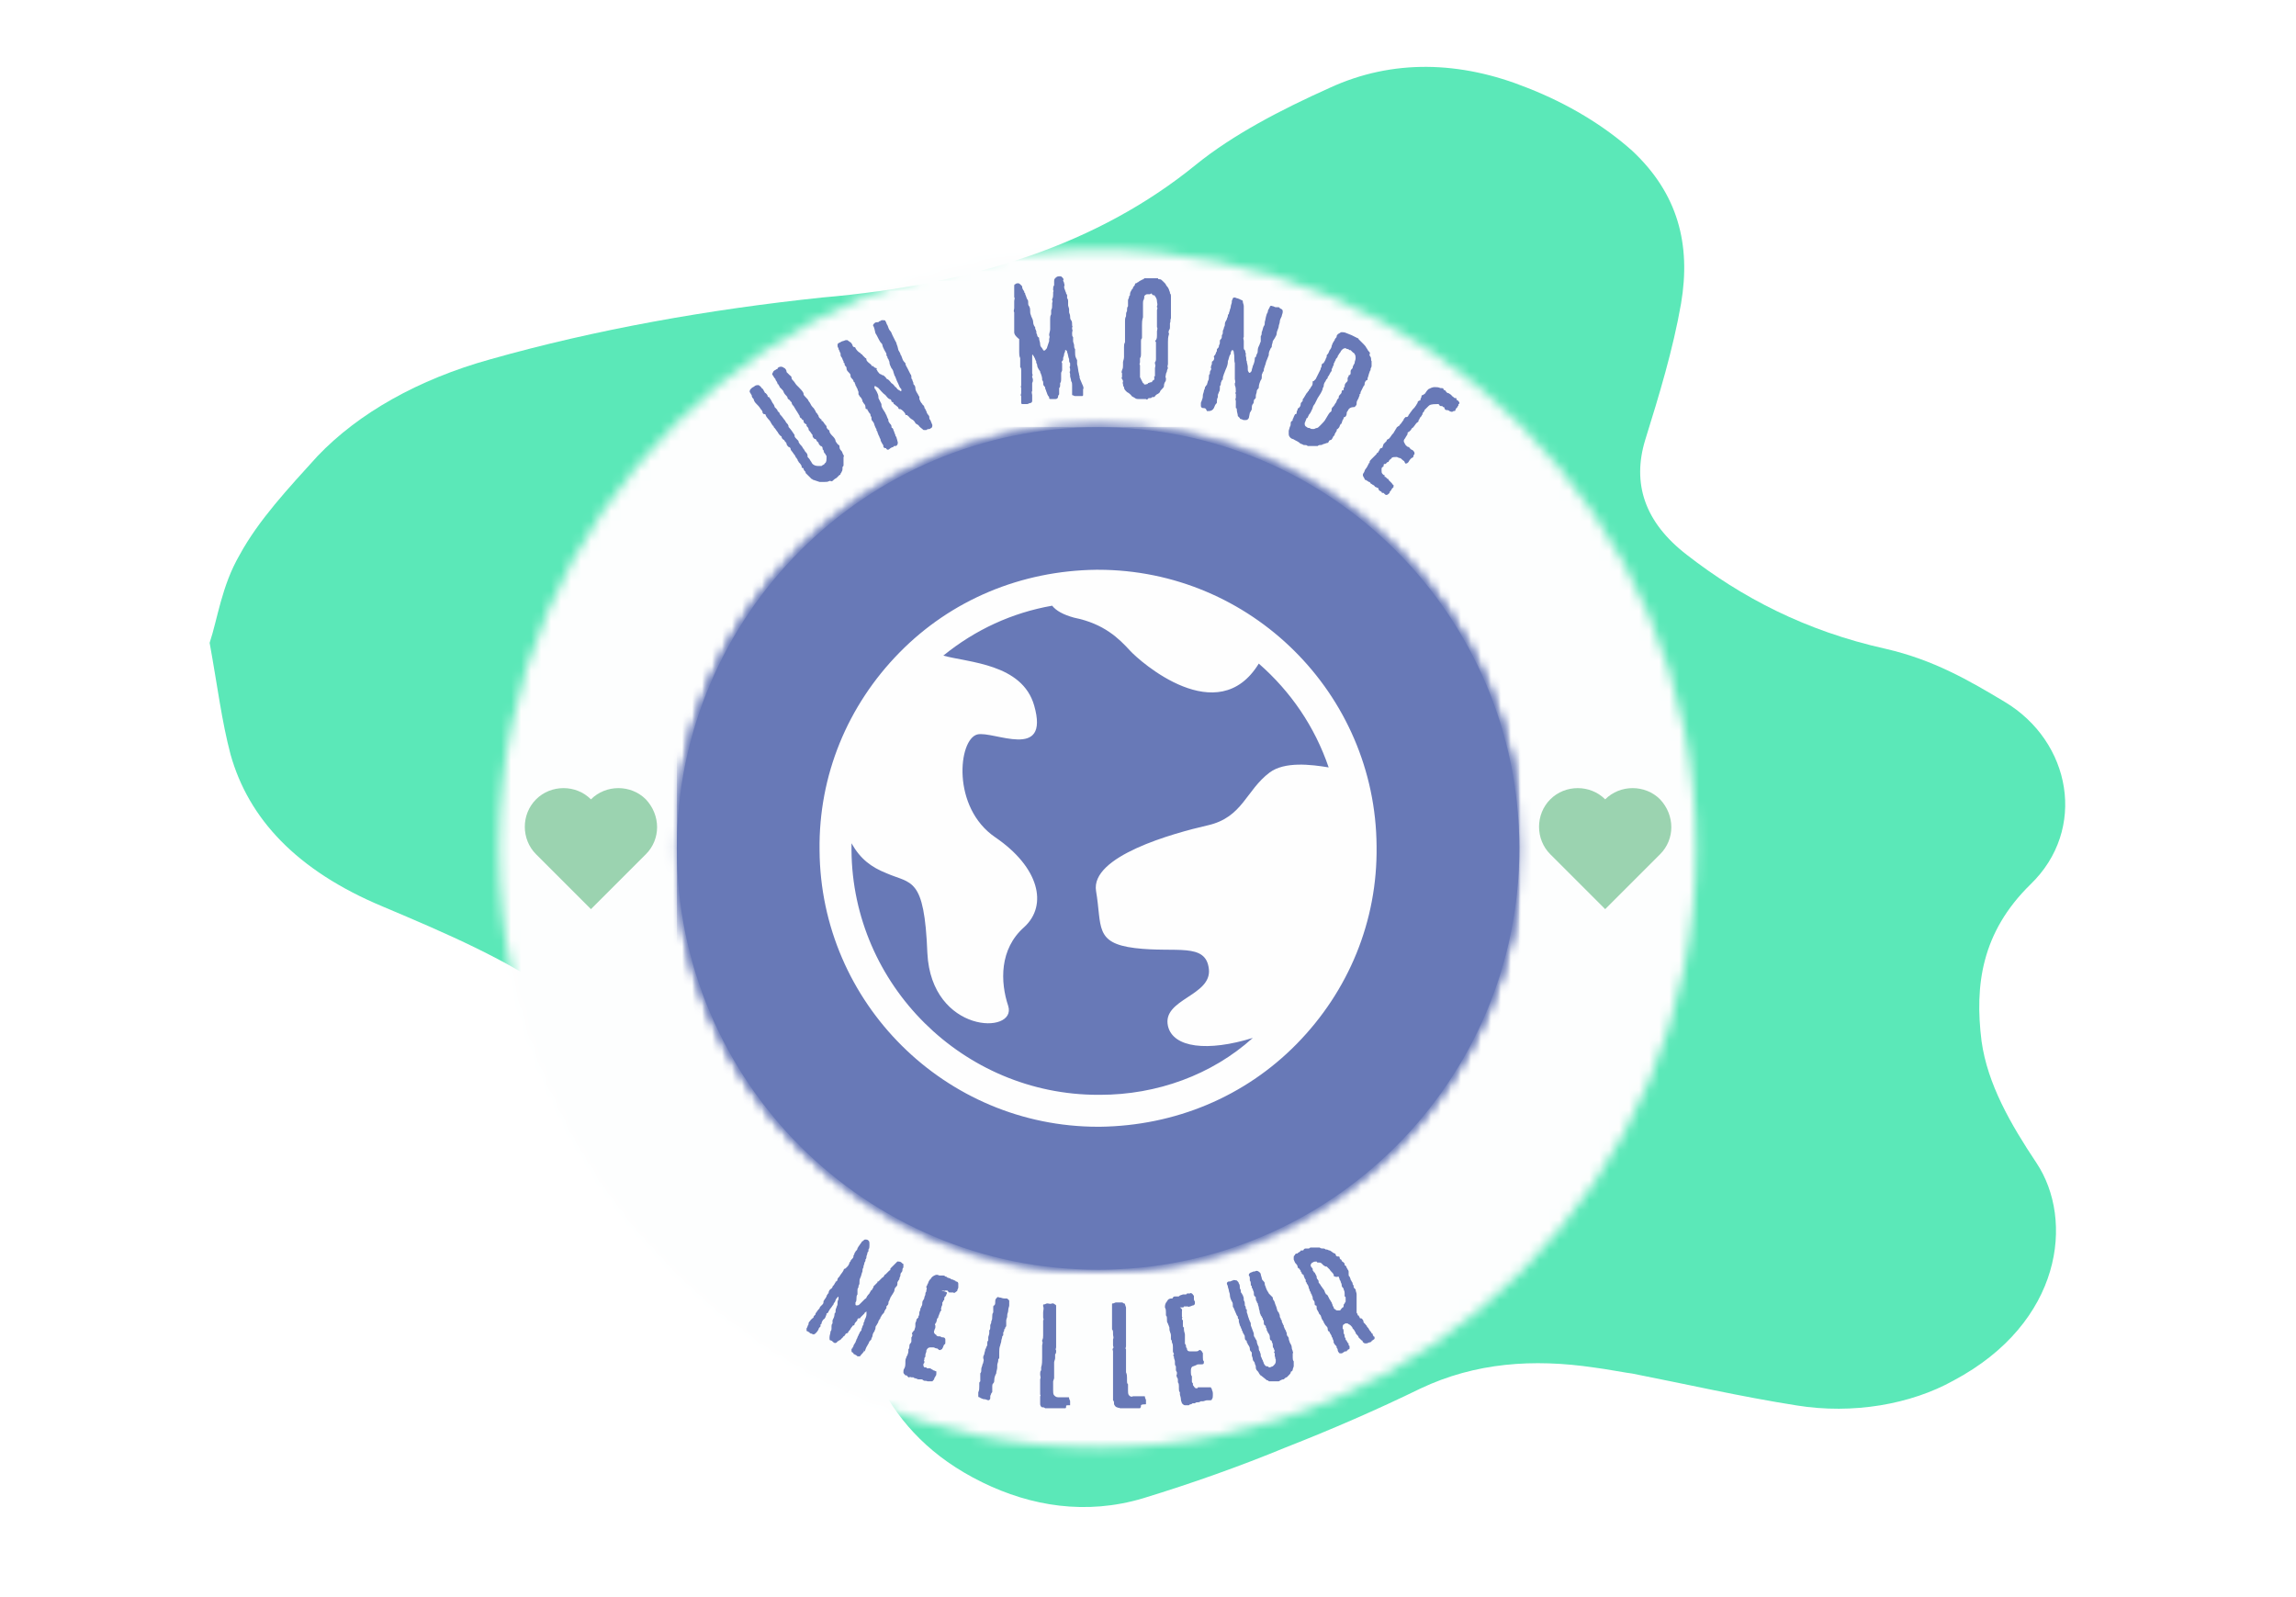 <?xml version="1.0" encoding="utf-8"?>
<!-- Generator: Adobe Illustrator 25.3.0, SVG Export Plug-In . SVG Version: 6.00 Build 0)  -->
<svg version="1.1" id="Calque_1" xmlns="http://www.w3.org/2000/svg" xmlns:xlink="http://www.w3.org/1999/xlink" x="0px" y="0px"
	 viewBox="0 0 230 160" style="enable-background:new 0 0 230 160;" xml:space="preserve">
<style type="text/css">
	.st0{fill-rule:evenodd;clip-rule:evenodd;fill:#5BE8B8;}
	.st1{filter:url(#Adobe_OpacityMaskFilter);}
	.st2{fill-rule:evenodd;clip-rule:evenodd;fill:#FFFFFF;}
	.st3{mask:url(#mask-2_1_);fill-rule:evenodd;clip-rule:evenodd;fill:#FDFEFE;}
	.st4{fill-rule:evenodd;clip-rule:evenodd;fill:#73A441;}
	.st5{fill-rule:evenodd;clip-rule:evenodd;fill:#6879B7;}
	.st6{filter:url(#Adobe_OpacityMaskFilter_1_);}
	.st7{mask:url(#mask-4_1_);fill-rule:evenodd;clip-rule:evenodd;fill:#6879B7;}
	.st8{filter:url(#Adobe_OpacityMaskFilter_2_);}
	.st9{mask:url(#mask-6_1_);fill-rule:evenodd;clip-rule:evenodd;fill:#6879B7;}
	.st10{filter:url(#Adobe_OpacityMaskFilter_3_);}
	.st11{mask:url(#mask-8_1_);fill-rule:evenodd;clip-rule:evenodd;fill:#6879B7;}
	.st12{fill-rule:evenodd;clip-rule:evenodd;fill:#FEFEFE;}
	.st13{fill-rule:evenodd;clip-rule:evenodd;fill:#9BD3B0;}
</style>
<g id="_xD83D__xDDA5_-Desktop">
	<g id="Poupina-HP-Desktop" transform="translate(-1181, -2361)">
		<g id="Engagements" transform="translate(120, 1827)">
			<g id="Group-16" transform="translate(1061, 534)">
				<path id="Fill-1-Copy-9" class="st0" d="M23.1,75.6c1.8,6.4,6.6,11.6,15.2,15.2c6.4,2.7,12.7,5.4,17.8,9.1
					c11,8,19.7,17.1,25.8,27.1c2.4,3.9,4.2,7.9,6.3,11.8c2,3.8,5.1,7.2,10.2,9.7c4.9,2.4,10.4,3.3,16.1,1.6
					c4.9-1.5,9.7-3.2,14.3-5.1c4.6-1.8,9.2-3.8,13.5-5.9c5.5-2.6,11.3-3,17.4-2.1c0.9,0.1,3.6,0.6,3.8,0.6
					c5.6,1.1,10.8,2.3,16.5,3.2c5.6,0.9,11.4-0.1,15.7-2.5c10.9-5.8,12.1-16.1,8.3-21.8c-2.6-3.9-4.9-7.9-5.5-12.2
					c-0.7-5.6,0-10.9,4.9-15.7c5.7-5.5,4.1-14.3-2.6-18.3c-3.5-2.1-7.1-4.2-11.9-5.3c-8.1-1.8-14.5-5.2-19.9-9.4
					c-4.3-3.3-5.5-7.2-4.2-11.5c1.4-4.5,2.8-9.1,3.6-13.7c1-5.9-0.3-11-4.9-15.3c-2.8-2.5-6.4-4.7-10.5-6.3
					c-6.7-2.7-13.5-2.9-19.8,0c-4.9,2.2-9.7,4.7-13.4,7.7c-9.7,7.9-22.2,12-37.4,13.3C71,31,59.7,33,49.1,36
					c-7.2,2-13.2,5.4-17.3,9.7c-2.9,3.2-5.9,6.4-7.8,9.9c-1.8,3.1-2.2,6.4-3,8.8C21.8,68.8,22.2,72.2,23.1,75.6z"/>
				<g id="Group-53" transform="translate(29, 18)">
					<g id="Group-3" transform="translate(0, -0)">
						<g id="Clip-2">
						</g>
						<defs>
							<filter id="Adobe_OpacityMaskFilter" filterUnits="userSpaceOnUse" x="17.7" y="3.7" width="126.7" height="126.7">
								<feColorMatrix  type="matrix" values="1 0 0 0 0  0 1 0 0 0  0 0 1 0 0  0 0 0 1 0"/>
							</filter>
						</defs>
						<mask maskUnits="userSpaceOnUse" x="17.7" y="3.7" width="126.7" height="126.7" id="mask-2_1_">
							<g class="st1">
								<path id="path-1_1_" class="st2" d="M21,66.6v0.8c0.2,32.9,26.8,59.5,59.7,59.6l0,0h0.5c33-0.1,59.7-27,59.7-60l0,0
									c0-33.1-26.9-60-60-60l0,0C48,7,21.2,33.7,21,66.6L21,66.6z"/>
							</g>
						</mask>
						<polygon id="Fill-1" class="st3" points="17.7,130.3 144.3,130.3 144.3,3.7 17.7,3.7 						"/>
					</g>
					<path id="Fill-4" class="st4" d="M81,67.4v-0.9V67.4z"/>
					<path id="Fill-5" class="st5" d="M38.8,67c0,23.3,18.9,42.2,42.2,42.2c23.3,0,42.2-18.9,42.2-42.2S104.3,24.8,81,24.8
						C57.7,24.8,38.8,43.7,38.8,67"/>
					<g id="Group-9" transform="translate(17.81, 17.776)">
						<g id="Clip-8">
						</g>
						<defs>
							<filter id="Adobe_OpacityMaskFilter_1_" filterUnits="userSpaceOnUse" x="-474.9" y="-3069.5" width="1075" height="5563.1">
								<feColorMatrix  type="matrix" values="1 0 0 0 0  0 1 0 0 0  0 0 1 0 0  0 0 0 1 0"/>
							</filter>
						</defs>
						<mask maskUnits="userSpaceOnUse" x="-474.9" y="-3069.5" width="1075" height="5563.1" id="mask-4_1_">
							<g class="st6">
								<path id="path-3_1_" class="st2" d="M21,49.2c0,23.3,18.9,42.2,42.2,42.2l0,0c23.3,0,42.2-18.9,42.2-42.2l0,0
									C105.4,25.9,86.5,7,63.2,7l0,0C39.9,7,21,25.9,21,49.2L21,49.2z"/>
							</g>
						</mask>
						<polygon id="Fill-7" class="st7" points="-474.9,2493.6 600,2493.6 600,-3069.5 -474.9,-3069.5 						"/>
					</g>
					<g id="Group-12" transform="translate(17.809, 17.777)">
						<g id="Clip-11">
						</g>
						<defs>
							<filter id="Adobe_OpacityMaskFilter_2_" filterUnits="userSpaceOnUse" x="21" y="-11.6" width="84.5" height="121.6">
								<feColorMatrix  type="matrix" values="1 0 0 0 0  0 1 0 0 0  0 0 1 0 0  0 0 0 1 0"/>
							</filter>
						</defs>
						<mask maskUnits="userSpaceOnUse" x="21" y="-11.6" width="84.5" height="121.6" id="mask-6_1_">
							<g class="st8">
								<path id="path-5_1_" class="st2" d="M21,49.2c0,23.3,18.9,42.2,42.2,42.2l0,0c23.3,0,42.2-18.9,42.2-42.2l0,0
									C105.4,25.9,86.5,7,63.2,7l0,0C39.9,7,21,25.9,21,49.2L21,49.2z"/>
							</g>
						</mask>
						<polygon id="Fill-10" class="st9" points="21,110 105.4,110 105.4,-11.6 21,-11.6 						"/>
					</g>
					<g id="Group-15" transform="translate(17.809, 17.777)">
						<g id="Clip-14">
						</g>
						<defs>
							<filter id="Adobe_OpacityMaskFilter_3_" filterUnits="userSpaceOnUse" x="21" y="7" width="84.4" height="84.5">
								<feColorMatrix  type="matrix" values="1 0 0 0 0  0 1 0 0 0  0 0 1 0 0  0 0 0 1 0"/>
							</filter>
						</defs>
						<mask maskUnits="userSpaceOnUse" x="21" y="7" width="84.4" height="84.5" id="mask-8_1_">
							<g class="st10">
								<path id="path-7_1_" class="st2" d="M21,49.2c0,23.3,18.9,42.2,42.2,42.2l0,0c23.3,0,42.2-18.9,42.2-42.2l0,0
									C105.4,25.9,86.5,7,63.2,7l0,0C39.9,7,21,25.9,21,49.2L21,49.2z"/>
							</g>
						</mask>
						<polygon id="Fill-13" class="st11" points="21,91.5 105.4,91.5 105.4,7 21,7 						"/>
					</g>
					<g id="Group-52" transform="translate(2.598, 2.879)">
						<path id="Fill-16" class="st5" d="M48.9,18.6c0,0.1,0.1,0.2,0.2,0.3c0.1,0.1,0.3,0.3,0.3,0.4c0,0,0,0,0,0
							c0.2,0.2,0.2,0.4,0.4,0.6l0.1,0.1c0.1,0.1,0.1,0.2,0.2,0.3c0,0.1,0.1,0.2,0.2,0.3c0,0.1,0.1,0.1,0.1,0.2
							c0,0.1,0.1,0.2,0.2,0.3c0.1,0,0.1,0.1,0.1,0.1c0,0.1,0,0.1,0.1,0.1c0.1,0.1,0.2,0.3,0.3,0.4c0.1,0.1,0.1,0.1,0.1,0.2
							c0,0.1,0.1,0.2,0.2,0.3c0.1,0,0.1,0.1,0.1,0.2c0.1,0.2,0.2,0.3,0.3,0.4c0.1,0.1,0.3,0.3,0.3,0.5c0.1,0.2,0.2,0.3,0.3,0.4
							c0.1,0,0.1,0.1,0.1,0.2c0,0.2,0.1,0.3,0.2,0.4c0.1,0.1,0.1,0.3,0.2,0.4c0,0.1,0.1,0.1,0,0.2c0,0.1,0,0.2,0,0.3
							c0,0,0,0.1,0,0.1l0,0.4c0,0.1,0,0.1-0.1,0.2c0,0,0,0.1,0,0.1c0,0.1,0,0.3-0.1,0.4c0,0.1-0.1,0.1-0.1,0.2c0,0,0,0.1-0.1,0.1
							c-0.1,0.1-0.2,0.2-0.3,0.3c0,0,0,0,0,0c-0.2,0.1-0.3,0.2-0.4,0.3c-0.1,0-0.1,0.1-0.2,0c0,0-0.1,0-0.1,0
							c-0.2,0.1-0.3,0.1-0.5,0.1c0,0-0.1,0-0.1,0c-0.1,0-0.1,0-0.2,0c-0.1,0-0.1,0-0.2,0l-0.6-0.2c-0.1,0-0.1-0.1-0.2-0.1
							c-0.1-0.1-0.2-0.2-0.3-0.3c-0.1-0.1-0.2-0.2-0.3-0.3c0,0,0,0,0-0.1c-0.1-0.1-0.2-0.2-0.2-0.3c0-0.1-0.1-0.1-0.1-0.1
							c-0.1,0-0.1-0.1-0.1-0.2c-0.1-0.2-0.2-0.3-0.3-0.4c0-0.1-0.1-0.1-0.1-0.2c0-0.1-0.1-0.1-0.1-0.2c-0.1,0-0.1-0.2-0.2-0.3
							c-0.1-0.1-0.2-0.3-0.3-0.4c-0.1-0.1-0.1-0.2-0.1-0.2c0-0.1-0.1-0.2-0.2-0.2c-0.1-0.1-0.2-0.2-0.2-0.3c0-0.1-0.1-0.2-0.2-0.3
							c0-0.1-0.1-0.1-0.2-0.2c-0.1-0.1-0.1-0.2-0.1-0.2c0,0,0-0.1-0.1-0.1c-0.1-0.1-0.2-0.2-0.3-0.4c-0.1-0.1-0.2-0.3-0.3-0.4
							c0,0-0.1-0.1-0.1-0.1c0,0,0-0.1,0-0.1c-0.1,0-0.1-0.1-0.2-0.2c0-0.1-0.1-0.1-0.1-0.2c-0.1-0.2-0.4-0.4-0.5-0.7
							c0-0.1-0.1-0.1-0.2-0.1c0,0-0.1-0.1-0.1-0.1c0-0.2-0.1-0.3-0.2-0.4c-0.1-0.2-0.3-0.4-0.5-0.6c-0.1-0.1-0.2-0.3-0.2-0.4
							c-0.1-0.1-0.2-0.2-0.2-0.4c-0.1-0.1-0.1-0.2-0.2-0.3c0-0.1,0-0.2,0.1-0.3l0.1-0.1c0.1-0.1,0.2-0.1,0.3-0.2
							c0.1-0.1,0.3-0.1,0.4-0.1c0.1,0.1,0.2,0.1,0.3,0.3l0,0c0.2,0.1,0.2,0.3,0.3,0.4c0,0,0,0.1,0.1,0.1c0.1,0.1,0.2,0.2,0.2,0.3
							c0,0.1,0.1,0.1,0.1,0.1c0.1,0,0.1,0.1,0.1,0.1c0.1,0.1,0.2,0.3,0.3,0.5l0,0c0.1,0.1,0.2,0.3,0.2,0.4l0.1,0.1
							c0.1,0.1,0.2,0.2,0.2,0.3c0,0,0.1,0.1,0.1,0.1c0,0,0.1,0.1,0.1,0.1c0,0.1,0,0.1,0.1,0.2c0.2,0.2,0.3,0.4,0.4,0.5
							c0.1,0.1,0.1,0.2,0.2,0.3c0.1,0.1,0.2,0.2,0.2,0.4c0,0,0,0,0,0c0.2,0.2,0.4,0.5,0.6,0.8c0,0,0,0.1,0,0.1
							c0,0.1,0.1,0.2,0.2,0.3l0.1,0.1c0.1,0.1,0.1,0.1,0.1,0.2c0.1,0.2,0.2,0.3,0.3,0.4c0.1,0.1,0.1,0.2,0.2,0.3
							c0.1,0.1,0.1,0.2,0.2,0.3c0,0,0,0,0,0c0.1,0.1,0.2,0.2,0.2,0.4c0,0,0,0.1,0,0.1c0.1,0.1,0.2,0.2,0.3,0.4
							c0.1,0.1,0.1,0.2,0.2,0.3c0.1,0.1,0.3,0.2,0.5,0.2l0.1,0c0.1,0,0.2,0,0.3,0c0.1-0.1,0.2-0.1,0.3-0.2c0,0,0-0.1,0.1-0.1
							c0.1-0.2,0.1-0.3,0.1-0.5c0,0,0-0.1,0-0.1c0,0,0-0.1,0-0.1c-0.1-0.1-0.1-0.2-0.2-0.3c-0.1,0,0-0.1-0.1-0.2c0,0,0-0.1,0-0.1
							c-0.1,0-0.1-0.1-0.1-0.2c0-0.1-0.1-0.2-0.2-0.2c-0.1-0.1-0.2-0.2-0.2-0.3c0-0.1-0.1-0.1-0.1-0.1c-0.1-0.1-0.1-0.2-0.2-0.3
							c0,0-0.1,0-0.1,0c-0.1-0.1-0.2-0.2-0.2-0.3c0,0,0,0,0-0.1c-0.1-0.1-0.2-0.3-0.3-0.4c-0.1-0.1-0.1-0.1-0.1-0.2
							c0-0.1-0.1-0.2-0.2-0.3l0-0.1c0-0.1-0.1-0.1-0.1-0.1c-0.1-0.1-0.2-0.1-0.2-0.3c0-0.1,0-0.1-0.1-0.1c-0.1-0.1-0.1-0.2-0.2-0.2
							c-0.1-0.1-0.1-0.2-0.1-0.2c0-0.1-0.1-0.1-0.1-0.2c-0.1-0.1-0.1-0.2-0.2-0.3c-0.1-0.2-0.2-0.3-0.3-0.5
							c-0.1-0.1-0.2-0.2-0.2-0.4c0,0,0,0,0,0c-0.1,0-0.1-0.1-0.2-0.2c-0.1-0.1-0.2-0.1-0.2-0.2c0-0.1-0.1-0.2-0.1-0.2
							c-0.1-0.1-0.2-0.2-0.3-0.4c0-0.1-0.1-0.2-0.2-0.3c-0.1-0.1-0.1-0.1-0.2-0.2c0-0.1-0.1-0.2-0.1-0.2c0,0,0-0.1-0.1-0.1
							c0-0.1-0.1-0.3-0.2-0.4c0-0.1,0-0.1-0.1-0.2c-0.1-0.1-0.1-0.2-0.2-0.3c-0.1-0.1,0-0.2,0.1-0.4c0.1-0.1,0.2-0.1,0.3-0.2
							c0.1,0,0.1,0,0.1-0.1c0.1-0.1,0.3-0.2,0.5-0.1c0.1,0,0.1,0.1,0.2,0.1c0.1,0.1,0.2,0.2,0.2,0.4c0.1,0.1,0.2,0.2,0.3,0.3
							c0.1,0.1,0.2,0.1,0.2,0.3c0,0.1,0.1,0.2,0.2,0.3c0.1,0.1,0.2,0.3,0.3,0.4c0.1,0.1,0.1,0.1,0.2,0.2
							C48.9,18.4,48.9,18.5,48.9,18.6"/>
						<path id="Fill-18" class="st5" d="M58.4,14.2c0.1,0.2,0.2,0.3,0.2,0.4c0,0.1,0.1,0.1,0.1,0.2c0.1,0.2,0.1,0.4,0.3,0.6
							c0,0,0.1,0.1,0.1,0.1c0,0.2,0.1,0.3,0.2,0.5c0.1,0.2,0.2,0.4,0.3,0.6c0.1,0.1,0.1,0.2,0.1,0.4c0,0.1,0.1,0.1,0.1,0.2
							c0,0.1,0.1,0.2,0.1,0.3c0,0,0,0.1,0,0.1c0.1,0.1,0.2,0.2,0.2,0.4c0,0.3,0.2,0.5,0.3,0.7c0,0.1,0.1,0.1,0.1,0.2
							c0,0.1,0,0.1,0,0.2c0.1,0.2,0.1,0.3,0.3,0.5c0,0,0,0.1,0.1,0.1c0,0.1,0.1,0.1,0.1,0.2c0,0.1,0,0.1,0.1,0.2
							c0,0.1,0.1,0.2,0.1,0.2c0,0.1,0.1,0.3,0.2,0.4c0.1,0.1,0.1,0.2,0.1,0.3c0,0.1,0,0.1,0.1,0.2l0.2,0.5c0,0.1,0,0.2-0.1,0.3
							c-0.1,0-0.1,0.1-0.2,0.1c-0.1,0-0.2,0-0.3,0.1c0,0-0.1,0-0.1,0l-0.1,0c-0.1,0-0.1,0-0.2-0.1c-0.1-0.1-0.3-0.2-0.4-0.4
							c-0.1,0-0.1-0.1-0.2-0.1c0,0,0,0-0.1-0.1c-0.1-0.2-0.2-0.3-0.4-0.4c-0.1-0.1-0.2-0.1-0.2-0.2c-0.1-0.1-0.2-0.1-0.2-0.2
							c0,0-0.1,0-0.1,0c-0.1,0-0.1,0-0.1-0.1c-0.1-0.2-0.3-0.4-0.5-0.5l-0.1,0c0,0-0.1,0-0.1-0.1c0-0.1-0.2-0.2-0.3-0.3
							c-0.1-0.1-0.2-0.1-0.2-0.2c0-0.1-0.1-0.1-0.1-0.1c-0.1,0-0.1-0.1-0.1-0.1c0-0.1-0.1-0.2-0.2-0.2c-0.2-0.1-0.3-0.3-0.4-0.4
							c-0.3-0.2-0.5-0.5-0.7-0.7c-0.1-0.1-0.2-0.1-0.3-0.2c-0.1,0-0.1,0-0.1,0.1c0,0.1,0,0.2,0.1,0.2c0,0.1,0.1,0.2,0.1,0.2
							c0.1,0.2,0.2,0.4,0.2,0.6c0,0,0,0.1,0,0.1c0.1,0.2,0.2,0.4,0.3,0.6c0,0,0,0,0,0.1c0,0.2,0.1,0.3,0.2,0.5
							c0.1,0.1,0.1,0.2,0.2,0.3c0,0.1,0.1,0.2,0.1,0.2l0,0c0,0.1,0.1,0.2,0.1,0.3c0.1,0.1,0.1,0.2,0.1,0.3c0,0.1,0.1,0.1,0.1,0.2
							c0.1,0.1,0.2,0.2,0.2,0.3c0,0.1,0,0.2,0.1,0.2c0,0,0.1,0.1,0.1,0.2c0.1,0.2,0.1,0.3,0.2,0.5c0,0.1,0,0.1,0.1,0.2
							c0,0.1,0.1,0.3,0.1,0.4c0.1,0.2,0,0.5-0.2,0.5c-0.1,0-0.1,0-0.1,0s-0.1,0-0.1,0.1c-0.1,0-0.3,0.1-0.4,0.2
							c-0.1,0.1-0.2,0.1-0.3,0c0-0.1-0.1-0.1-0.2-0.1c0,0-0.1-0.1-0.1-0.1c0-0.1,0-0.2-0.1-0.3c-0.1-0.2-0.2-0.3-0.2-0.5
							c-0.1-0.1-0.1-0.3-0.2-0.4c0-0.1-0.1-0.2-0.1-0.3c0-0.1-0.1-0.1-0.1-0.2c0-0.1,0-0.1,0-0.1c-0.1-0.1-0.1-0.2-0.2-0.4
							c0-0.1-0.1-0.3-0.2-0.4c-0.1-0.1-0.1-0.2-0.1-0.3c0,0,0-0.1,0-0.1c-0.1-0.1-0.1-0.2-0.1-0.2c0-0.1,0-0.1-0.1-0.2
							c-0.1-0.1-0.1-0.2-0.2-0.3c0-0.1,0-0.1-0.1-0.1c-0.1,0-0.1-0.1-0.1-0.2c0-0.2-0.1-0.3-0.2-0.4c0-0.1-0.1-0.1-0.1-0.2
							c0-0.1-0.1-0.3-0.2-0.4c0,0-0.1-0.1-0.1-0.1c0-0.1-0.1-0.1-0.1-0.2c0-0.1,0-0.1,0-0.2c0-0.1-0.1-0.2-0.1-0.3
							c0-0.1-0.1-0.1-0.1-0.2c0-0.1-0.1-0.1-0.1-0.2c0-0.1-0.1-0.2-0.1-0.3c0,0-0.1,0-0.1-0.1c0-0.1-0.1-0.2-0.2-0.3
							c-0.1-0.1-0.1-0.2-0.1-0.3c0-0.1-0.1-0.2-0.2-0.3c-0.1-0.1-0.2-0.2-0.2-0.4c0-0.1,0-0.1-0.1-0.2c-0.1-0.1-0.1-0.2-0.1-0.3l0,0
							c-0.1,0-0.1-0.1-0.1-0.2l0,0c-0.1-0.1-0.1-0.3-0.2-0.4c-0.1-0.1-0.1-0.2-0.1-0.4c-0.1-0.1-0.1-0.3-0.2-0.4c0,0,0,0,0-0.1
							c-0.1-0.1-0.1-0.2-0.1-0.3c0-0.2,0.1-0.2,0.3-0.3c0.1-0.1,0.3-0.1,0.5-0.2c0.1,0,0.1,0,0.2,0c0.1,0.1,0.3,0.2,0.4,0.3
							c0,0.1,0.1,0.1,0.1,0.2s0.1,0.2,0.2,0.2c0,0,0.1,0,0.1,0.1c0.1,0.2,0.3,0.4,0.5,0.5c0,0,0,0,0,0c0,0.1,0.2,0.1,0.2,0.2
							c0.1,0.1,0.2,0.2,0.3,0.3c0.1,0,0.1,0.1,0.1,0.2c0.1,0.2,0.3,0.3,0.4,0.4c0,0,0.1,0.1,0.1,0.1c0,0,0,0.1,0.1,0.1
							c0,0,0,0,0.1,0c0,0.1,0.2,0.2,0.3,0.2c0,0,0.1,0,0,0.1c0,0.1,0.1,0.1,0.1,0.2c0.1,0.1,0.2,0.3,0.3,0.3c0.1,0,0.1,0.1,0.2,0.1
							c0.1,0,0.2,0.1,0.3,0.2c0.1,0.1,0.1,0.2,0.2,0.2c0.2,0.1,0.3,0.3,0.4,0.4c0.2,0.1,0.3,0.3,0.4,0.4c0.1,0,0.1,0.1,0.2,0.2
							c0.1,0.1,0.2,0.1,0.3,0.2c0.1,0,0.1,0,0.1-0.1c0-0.1,0-0.1-0.1-0.2c-0.1-0.1-0.1-0.2-0.2-0.4c-0.1-0.2-0.2-0.4-0.3-0.7
							c0-0.1-0.1-0.1-0.1-0.2l-0.1-0.3c0-0.1-0.1-0.3-0.2-0.4c-0.1-0.2-0.2-0.4-0.2-0.6c0-0.1-0.1-0.2-0.1-0.3
							c-0.1-0.1-0.1-0.1-0.1-0.2c0-0.1-0.1-0.1-0.1-0.2c0,0,0-0.1,0-0.1c0-0.1-0.1-0.2-0.2-0.4c-0.1-0.2-0.2-0.4-0.2-0.5
							c0-0.1-0.1-0.2-0.2-0.3c-0.2-0.3-0.3-0.6-0.5-0.9C56,12.1,56,12,55.9,11.8c-0.1-0.1,0-0.2,0.1-0.3c0.1-0.1,0.2-0.1,0.3-0.1
							c0.1,0,0.1,0,0.2-0.1c0.1,0,0.2-0.1,0.2-0.1l0.2,0c0.1,0,0.2,0,0.2,0.1c0.1,0.1,0.1,0.3,0.2,0.4c0.1,0.2,0.1,0.4,0.3,0.6
							c0.1,0.1,0.1,0.2,0.2,0.4l0,0c0.1,0.2,0.2,0.4,0.3,0.6c0.1,0.1,0.1,0.3,0.2,0.5L58.4,14.2z"/>
						<path id="Fill-20" class="st5" d="M76.9,17.8c0,0.1,0.1,0.2,0,0.3l0,0.2c0,0.1,0,0.2,0,0.4c0,0.1-0.1,0.1-0.1,0.1l-0.2,0
							c-0.1,0-0.2,0-0.2,0c0,0-0.1,0-0.2,0c0,0-0.1,0-0.1,0c-0.1,0-0.2-0.1-0.3-0.1c0,0,0,0,0-0.1c0-0.1,0-0.1,0-0.2
							c0-0.1,0-0.1,0-0.2c0-0.1,0-0.1,0-0.1c0-0.1,0-0.3,0-0.4c0-0.1,0-0.3-0.1-0.4c0,0,0,0,0,0c0-0.2-0.1-0.4-0.1-0.5
							c0-0.1,0-0.1,0-0.2c0-0.1-0.1-0.2,0-0.3c0-0.1,0-0.2,0-0.2c0-0.1-0.1-0.2,0-0.3c0-0.1,0-0.2,0-0.3c-0.1-0.1-0.1-0.2-0.1-0.3
							c0,0,0-0.1,0-0.1c-0.1-0.2-0.1-0.5-0.2-0.7c0-0.1,0-0.1-0.1-0.2c0,0,0,0-0.1,0c0,0,0,0,0,0.1c0,0.1-0.1,0.2-0.1,0.3
							c0,0.2-0.1,0.3-0.1,0.4c0,0.1,0,0.1,0,0.1c0,0.1,0,0.1-0.1,0.2c0,0-0.1,0.1,0,0.2c0,0.1,0,0.2,0,0.4c0,0.1,0,0.2,0,0.2
							c0,0,0,0.1,0,0.1c0,0.1-0.1,0.2-0.1,0.3c0,0.1,0,0.3,0,0.4c0,0.1,0,0.1,0,0.2c0,0.1,0,0.3-0.1,0.4c0,0.1,0,0.1,0,0.2
							c0,0.1,0,0.2-0.1,0.3c0,0.1,0,0.2,0,0.3c0,0.1,0,0.2,0,0.3c0,0.1-0.1,0.1-0.1,0.2c0,0.2-0.1,0.3-0.3,0.3c-0.2,0-0.3,0-0.4,0
							c-0.1,0-0.2,0-0.2-0.1c0,0,0-0.1,0-0.1c-0.2-0.2-0.2-0.4-0.3-0.6c0-0.1-0.1-0.2-0.1-0.3c0-0.1,0-0.1-0.1-0.2
							c-0.1-0.1-0.1-0.2-0.1-0.4c0-0.1-0.1-0.2-0.1-0.2c0,0,0-0.1,0-0.1c0-0.2-0.1-0.5-0.2-0.7c0-0.1,0-0.1-0.1-0.2
							c-0.1-0.2-0.2-0.3-0.2-0.5c0-0.1-0.1-0.2-0.1-0.3c0,0,0-0.1,0-0.1c-0.1-0.1-0.1-0.3-0.2-0.4c0-0.1-0.1-0.1-0.1-0.2
							c-0.1-0.1-0.1,0-0.1,0c0,0,0,0.1,0,0.1c0,0.2,0,0.3,0,0.5c0,0.1,0,0.1,0,0.2c0,0.2,0,0.4,0,0.6c0,0.1,0,0.2,0,0.4
							c0,0.1,0.1,0.2,0,0.3c0,0,0,0.1,0,0.1c0.1,0.2,0.1,0.4,0,0.6c0,0.2,0,0.4,0,0.5c0,0,0,0.1,0,0.1c0,0,0,0.1,0,0.1
							c0,0,0,0,0,0.1c-0.1,0.1,0,0.3,0,0.4c0,0.2,0,0.4,0,0.6c0,0.1-0.1,0.2-0.2,0.2c-0.1,0-0.2,0.1-0.3,0.1c-0.1,0-0.1,0-0.2,0
							c-0.1,0-0.2,0-0.2,0c-0.1,0-0.1,0-0.1,0c-0.1,0-0.1-0.1-0.1-0.2c0-0.2,0-0.3,0-0.5c0,0,0,0,0-0.1c-0.1-0.1,0-0.2,0-0.3
							c0,0,0-0.1,0-0.1c0-0.1,0-0.1,0-0.2c0-0.1,0-0.1,0-0.2c0-0.1-0.1-0.2,0-0.2c0-0.1,0-0.1,0-0.2c0,0,0-0.1,0-0.1
							c0-0.2,0-0.3,0-0.5c0-0.1,0-0.1,0-0.2c0-0.1,0-0.2,0-0.3l0-0.3c0-0.1,0-0.2-0.1-0.3c0-0.1,0-0.2,0-0.2c0-0.1,0-0.2,0-0.3
							c0-0.1,0-0.2,0-0.3c0-0.1,0-0.1,0-0.1c-0.1-0.2-0.1-0.4-0.1-0.6c0-0.1,0-0.2,0-0.3l0-0.1c0-0.1,0-0.2,0-0.4c0-0.1,0-0.1,0-0.2
							c0-0.1,0-0.2,0-0.3C70,12.7,70,12.5,70,12.4c0-0.3,0-0.5,0-0.8c0-0.1,0-0.2,0-0.3c0-0.1,0-0.2,0-0.3c0-0.2,0-0.3,0-0.5
							c0,0,0-0.1,0-0.1c-0.1-0.1,0-0.3,0-0.4c0-0.1,0-0.1,0-0.2c0,0,0-0.1,0-0.1c0-0.1,0-0.1,0-0.2c0-0.1,0-0.1,0-0.2
							c0-0.2,0.1-0.3,0-0.4c0-0.1,0-0.1,0-0.2c0-0.2,0-0.4,0-0.6c0-0.1,0-0.2,0-0.3c0-0.1,0-0.2,0.1-0.2c0.1-0.1,0.2-0.1,0.3-0.1
							c0.1,0,0.2,0.1,0.3,0.2c0.1,0.1,0.1,0.1,0.1,0.2c0,0.1,0.1,0.3,0.2,0.4c0,0,0,0.1,0,0.1c0.1,0.1,0.1,0.1,0.1,0.2c0,0,0,0,0,0
							c0.1,0.2,0.1,0.3,0.2,0.5c0.1,0.1,0.1,0.2,0.1,0.3c0,0,0,0.1,0,0.1c0,0.1,0,0.2,0.1,0.3c0.1,0.2,0.1,0.3,0.1,0.5
							c0,0,0,0,0,0.1c0,0.2,0.1,0.3,0.1,0.4c0.1,0.2,0.2,0.4,0.2,0.6c0,0.2,0.1,0.4,0.2,0.5l0,0.1c0,0.1,0.1,0.2,0.1,0.3
							c0,0,0.1,0.1,0,0.1c0,0.1,0.1,0.2,0.1,0.3c0,0,0,0.1,0.1,0.2c0.1,0,0.1,0.1,0.1,0.2c0,0.1,0.1,0.3,0.1,0.5
							c0,0.2,0.1,0.3,0.2,0.4c0,0.1,0.1,0.1,0.1,0.2c0,0,0.1,0.1,0.2,0c0.1-0.1,0.2-0.2,0.2-0.3l0.2-0.6l0-0.2c0-0.1,0.1-0.2,0-0.4
							c0-0.2,0.1-0.4,0.1-0.6c0-0.1,0-0.2,0-0.3c0-0.1,0-0.1,0-0.2c0-0.1,0-0.2,0-0.4c0,0,0,0,0-0.1c0-0.2,0-0.3,0.1-0.5
							c0-0.1,0-0.1,0-0.2c0-0.1,0-0.1,0-0.2c0.1-0.2,0.1-0.3,0.1-0.5c0,0,0-0.1,0-0.2c0-0.1,0.1-0.2,0-0.3c0,0,0-0.1,0-0.1
							c0.1-0.2,0.1-0.3,0.1-0.5l0-0.2c0-0.1,0.1-0.1,0-0.2c0,0,0-0.1,0-0.1c0-0.1,0-0.3,0.1-0.4c0,0,0-0.1,0-0.2c0-0.1,0-0.1,0-0.2
							c0-0.1,0-0.2,0.1-0.3c0.1-0.1,0.2-0.2,0.4-0.2c0,0,0.1,0,0.1,0c0.1,0,0.1,0,0.2,0.1c0.1,0.1,0.2,0.2,0.1,0.3
							c0,0.1,0.1,0.2,0.1,0.3c0,0.1,0.1,0.2,0,0.3c0,0.1,0,0.2,0.1,0.4c0,0.1,0.1,0.2,0.1,0.3c0,0.1,0.1,0.1,0.1,0.2
							c0,0.1,0,0.2,0,0.2c0,0,0,0.1,0,0.1c0.1,0.1,0.1,0.2,0.1,0.3c0,0.2,0,0.3,0,0.4c0,0.1,0.1,0.3,0.1,0.4c0,0.1,0,0.2,0,0.3
							c0,0.1,0.1,0.2,0.1,0.4c0,0.1,0,0.3,0.1,0.4c0.1,0.1,0.1,0.3,0.1,0.4c0,0,0,0.1,0,0.1c0,0.1,0.1,0.2,0,0.2c0,0.1,0,0.2,0,0.2
							c0.1,0.1,0,0.2,0,0.4c0,0.2,0,0.3,0.1,0.4c0,0.1,0,0.1,0,0.2c0,0.1,0,0.2,0,0.2c0,0.1,0.1,0.3,0.1,0.4c0,0.1,0,0.3,0.1,0.4
							c0,0.1,0,0.2,0,0.3c0,0.2,0,0.4,0.1,0.6l0.1,0.2c0,0.1,0,0.1,0,0.2c0,0.1,0,0.1,0,0.2c0.1,0.3,0.1,0.7,0.2,1l0,0.1
							c0.1,0.1,0,0.2,0.1,0.4C76.8,17.6,76.9,17.8,76.9,17.8"/>
						<path id="Fill-22" class="st5" d="M84.2,13.2c0.1-0.2,0.1-0.3,0.1-0.5c0-0.1,0-0.1,0-0.2c0,0,0-0.1,0-0.1c0,0,0-0.1,0-0.1
							c0-0.1,0.1-0.3,0-0.4c0-0.1,0-0.1,0-0.1c0,0,0-0.1,0-0.1c0-0.2,0-0.5,0-0.7c0,0,0-0.1,0-0.2c0-0.1,0-0.2,0-0.2
							c0-0.1,0-0.1,0-0.2l0-0.2c0-0.1,0.1-0.2,0-0.3c0,0,0-0.1,0-0.1c0.1-0.2,0-0.3,0-0.5c0-0.2-0.1-0.4-0.2-0.5c0,0,0-0.1-0.1-0.1
							c-0.1,0-0.1,0-0.2-0.1c0-0.1-0.1-0.1-0.2,0l-0.1,0c0,0-0.1,0-0.1,0c0,0-0.1,0-0.1,0c-0.1,0-0.2,0.1-0.3,0.2
							C83.1,8.8,83,8.9,83,9.1c-0.1,0.1-0.1,0.3-0.1,0.4c0,0.1,0,0.2,0,0.3c0,0,0,0,0,0.1c0,0.1,0,0.2,0,0.3c0,0.1,0,0.3,0,0.4
							c0,0.1,0,0.1,0,0.2c0,0,0,0.1,0,0.1c-0.1,0.3-0.1,0.6-0.1,0.8l0,0.2c0,0.1,0,0.3,0,0.5c0,0.1,0,0.2,0,0.4c0,0.1,0,0.1,0,0.2
							c-0.1,0.1-0.1,0.2-0.1,0.3c0,0.1,0,0.1,0,0.2c0,0,0,0,0,0.1c0,0.1,0,0.2,0,0.3l0,0.1c0,0.2,0,0.4,0,0.6c0,0,0,0,0,0
							c0,0.1,0,0.3-0.1,0.4c0,0.1,0,0.1,0,0.2c0,0.1,0,0.1,0,0.2c0,0.1-0.1,0.2,0,0.3l0,0.1c0,0.2,0,0.3,0,0.5c0,0.1,0,0.2,0,0.2
							l0,0.4c0,0,0,0,0,0c0.1,0.2,0.2,0.4,0.3,0.6c0,0,0,0,0,0c0,0,0.1,0,0.1,0.1c0.1,0.1,0.2,0,0.3,0c0.1,0,0.1-0.1,0.1-0.1
							c0,0,0,0,0,0c0.1,0,0.2-0.1,0.4-0.1c0,0,0,0,0,0c0-0.1,0.1-0.2,0.2-0.2l0,0c0-0.1,0.1-0.2,0-0.3c0,0,0,0,0,0
							c0.1-0.1,0.1-0.1,0.1-0.2c0-0.1,0-0.2,0-0.2c0,0,0-0.1,0-0.1c0-0.1,0-0.3,0-0.4c0-0.1,0.1-0.3,0-0.4c0-0.1,0-0.1,0-0.2
							c0.1-0.1,0.1-0.2,0.1-0.4c0-0.1,0-0.2,0-0.3c0-0.1,0-0.2,0-0.3c0-0.1,0-0.1,0-0.2c0-0.2,0-0.4,0-0.6c0-0.1,0-0.1,0-0.2
							C84.1,13.3,84.1,13.2,84.2,13.2 M85.3,16.3c0,0.1-0.1,0.2-0.1,0.3c0,0.1-0.1,0.3,0,0.4c0,0.2,0,0.3-0.1,0.4
							C85,17.6,85,17.7,85,17.8c0,0.1-0.1,0.2-0.2,0.3c-0.1,0.1-0.2,0.2-0.2,0.3c0,0-0.1,0.1-0.1,0.1c-0.1,0.1-0.2,0.1-0.3,0.2
							l-0.1,0.1c0,0.1-0.1,0.1-0.2,0.1c-0.1,0-0.1,0-0.2,0.1c0,0-0.1,0-0.1,0c-0.1,0-0.2,0-0.2,0.1c-0.1,0-0.1,0.1-0.2,0
							c0,0-0.1,0-0.1,0c-0.2,0-0.3,0-0.5,0c0,0-0.1,0-0.1,0c-0.1,0-0.3,0-0.4-0.1c-0.1-0.1-0.3-0.1-0.4-0.3
							c-0.1-0.1-0.2-0.2-0.4-0.3l-0.1-0.1c-0.1-0.1-0.2-0.2-0.2-0.4c-0.1-0.1-0.1-0.2-0.1-0.3c0-0.1-0.1-0.1,0-0.2
							c0-0.1,0-0.2-0.1-0.3c0-0.1-0.1-0.1,0-0.2c0-0.1,0-0.2,0-0.2c0-0.1,0-0.1,0-0.2c-0.1-0.1,0-0.2,0-0.3c0.1-0.2,0.1-0.3,0.1-0.5
							c0-0.1,0-0.1,0-0.2c0,0,0,0,0-0.1c0-0.1,0.1-0.3,0.1-0.5c0-0.1,0-0.3,0-0.4c0-0.1,0-0.2,0-0.3c0,0,0-0.1,0-0.1
							c0-0.1,0-0.2,0-0.2c0-0.2,0-0.3,0.1-0.5c0-0.1,0-0.1,0-0.2c0-0.1,0-0.2,0-0.3c0-0.1,0-0.2,0-0.3c0-0.1,0-0.2,0-0.2
							c0-0.1,0-0.1,0-0.2l0-0.5c0-0.1,0-0.2,0-0.4c0-0.2,0-0.3,0.1-0.5c0,0,0,0,0,0c0-0.2,0-0.4,0.1-0.5c0,0,0,0,0-0.1
							c0-0.1,0-0.3,0.1-0.4c0-0.1,0-0.1,0-0.2c0-0.1,0-0.3,0-0.4c0-0.1,0.1-0.2,0.1-0.3c0-0.1,0-0.1,0.1-0.2c0,0,0-0.1,0-0.1
							c0-0.2,0.1-0.3,0.2-0.5c0,0,0.1-0.1,0.1-0.1c0,0,0-0.1,0-0.1c0.1-0.1,0.2-0.2,0.2-0.3c0,0,0-0.1,0.1-0.1
							c0.1,0,0.1-0.1,0.2-0.1c0.1-0.1,0.3-0.2,0.5-0.3c0.1,0,0.1,0,0.1-0.1C83.1,7,83.1,7,83.2,7c0.1,0,0.2,0,0.3,0
							c0.1,0,0.1,0,0.2,0c0,0,0,0,0.1,0c0.1,0,0.2,0,0.3,0c0.1,0,0.1,0,0.2,0c0,0,0.1,0,0.1,0c0,0.1,0.1,0.1,0.2,0.1
							c0.1,0,0.2,0.1,0.3,0.2c0.1,0.1,0.1,0.1,0.2,0.2c0.1,0.1,0.1,0.2,0.2,0.3l0,0c0.2,0.2,0.2,0.4,0.3,0.6c0,0,0,0.1,0,0.1
							c0.1,0.1,0.1,0.2,0.1,0.3c0,0.1,0,0.2,0,0.4c0,0.1,0,0.3,0,0.4c0,0.1,0,0.2,0,0.2c0,0.1,0,0.1,0,0.2c0,0.1,0,0.2,0,0.3l0,0.5
							c0,0.1,0,0.2,0,0.2c-0.1,0.2,0,0.3-0.1,0.5c0,0.1,0,0.2,0,0.3c0,0.2,0,0.3-0.1,0.4c0,0.1-0.1,0.2,0,0.3c0,0,0,0,0,0.1
							c-0.1,0.3-0.1,0.6-0.1,0.8c0,0.1,0,0.2,0,0.3c0,0.1,0,0.1,0,0.1c0,0,0,0.1,0,0.2c0,0.1,0,0.3,0,0.4c0,0.1,0,0.3,0,0.4
							c0,0.1,0,0.2,0,0.3c0,0,0,0.1,0,0.1c0,0.1,0,0.2,0,0.3c0,0,0,0.1,0,0.1c0,0.1-0.1,0.2,0,0.4C85.3,16.2,85.3,16.3,85.3,16.3"/>
						<path id="Fill-24" class="st5" d="M95.9,13.3c0,0.2-0.1,0.3-0.1,0.5c0,0.1,0,0.1-0.1,0.2c-0.1,0.2-0.2,0.4-0.2,0.6
							c0,0.1,0,0.1,0,0.1c-0.1,0.2-0.1,0.3-0.2,0.5c-0.1,0.2-0.1,0.4-0.2,0.6c0,0.1-0.1,0.2-0.1,0.4c0,0.1,0,0.1-0.1,0.2
							c0,0.1-0.1,0.2-0.1,0.3c0,0,0,0.1,0,0.1c0,0.2,0,0.3-0.1,0.4c-0.1,0.2-0.2,0.5-0.2,0.7c0,0.1,0,0.1-0.1,0.2
							c0,0-0.1,0.1-0.1,0.2c0,0.2-0.1,0.3-0.1,0.5c0,0,0,0.1,0,0.1c0,0.1,0,0.1-0.1,0.2c-0.1,0.1-0.1,0.1-0.1,0.2
							c0,0.1,0,0.2-0.1,0.3c-0.1,0.1-0.1,0.3-0.1,0.4c0,0.1,0,0.2-0.1,0.3c0,0.1-0.1,0.1-0.1,0.2l-0.1,0.5c-0.1,0.1-0.1,0.2-0.3,0.2
							c-0.1,0-0.1,0-0.2,0c-0.1,0-0.2-0.1-0.3-0.1c0,0-0.1,0-0.1-0.1l-0.1-0.1c0,0-0.1-0.1-0.1-0.1c0-0.2-0.1-0.4-0.1-0.6
							c0-0.1,0-0.2-0.1-0.2c0,0,0-0.1,0-0.1c0-0.2,0-0.4,0-0.6c0-0.1-0.1-0.2,0-0.3c0-0.1,0-0.2,0-0.3c0,0,0-0.1,0-0.1
							c0,0-0.1-0.1,0-0.2c0-0.2,0-0.5-0.1-0.7l0-0.1c0,0,0-0.1,0-0.1c0.1-0.1,0-0.3,0-0.4c0-0.1,0-0.2,0-0.3c0-0.1,0-0.1,0-0.2
							c0-0.1,0-0.1,0-0.2c0-0.1,0-0.2,0-0.3c0-0.2,0-0.4,0-0.6c-0.1-0.3,0-0.6-0.1-1c0-0.1,0-0.2-0.1-0.3c0,0-0.1,0-0.1,0
							c0,0.1-0.1,0.1-0.1,0.2c0,0.1,0,0.2-0.1,0.3c-0.1,0.2-0.1,0.4-0.2,0.6c0,0,0,0.1,0,0.1c0,0.2-0.1,0.5-0.2,0.7c0,0,0,0,0,0
							c-0.1,0.2-0.1,0.3-0.2,0.5c0,0.1-0.1,0.2-0.1,0.4c0,0.1,0,0.2-0.1,0.2l0,0c0,0.1-0.1,0.2-0.1,0.3c0,0.1,0,0.2-0.1,0.3
							c0,0.1,0,0.1,0,0.2c0,0.1,0,0.3-0.1,0.4c0,0.1-0.1,0.2-0.1,0.3c0,0.1,0,0.1,0,0.2c-0.1,0.2-0.1,0.3-0.1,0.5
							c0,0.1,0,0.1-0.1,0.2c-0.1,0.1-0.1,0.2-0.2,0.4c-0.1,0.2-0.3,0.3-0.5,0.3c0,0-0.1,0-0.1,0c0,0-0.1,0-0.1,0
							C89.2,20,89.1,20,88.9,20c-0.1,0-0.2-0.1-0.2-0.2c0-0.1,0-0.1,0-0.2c0,0,0-0.1,0-0.1c0-0.1,0.1-0.2,0.1-0.3
							c0.1-0.2,0.1-0.4,0.1-0.5c0-0.1,0.1-0.3,0.1-0.4c0-0.1,0.1-0.2,0.1-0.3c0-0.1,0-0.1,0.1-0.2c0,0,0-0.1,0.1-0.1
							c0-0.1,0.1-0.3,0.1-0.4c0.1-0.1,0.1-0.3,0.1-0.4c0-0.1,0-0.3,0.1-0.3c0,0,0-0.1,0-0.1c0-0.1,0-0.2,0.1-0.3
							c0-0.1,0.1-0.1,0-0.2c0-0.1,0-0.2,0.1-0.4c0,0,0-0.1,0-0.1c0-0.1,0-0.2,0.1-0.2c0.1-0.1,0.2-0.3,0.1-0.4c0-0.1,0-0.1,0.1-0.2
							c0.1-0.1,0.1-0.3,0.2-0.4c0,0,0-0.1,0-0.1c0-0.1,0-0.1,0.1-0.2c0.1-0.1,0.1-0.1,0.1-0.2c0-0.1,0.1-0.2,0.1-0.3
							c0-0.1,0-0.1,0-0.2c0-0.1,0-0.1,0.1-0.2c0.1-0.1,0.1-0.2,0.1-0.3c0,0,0-0.1,0-0.1c0.1-0.1,0.1-0.2,0.1-0.4
							c0-0.1,0.1-0.2,0.1-0.3c0-0.1,0.1-0.2,0.1-0.3c0-0.1,0-0.3,0.1-0.4c0-0.1,0.1-0.1,0.1-0.2c0-0.1,0.1-0.2,0.1-0.3l0,0
							c0-0.1,0-0.2,0.1-0.2l0,0c0-0.2,0.1-0.3,0.1-0.4c0-0.1,0.1-0.2,0.1-0.4c0-0.1,0.1-0.3,0.1-0.4c0,0,0,0,0-0.1
							c0-0.1,0.1-0.2,0.1-0.3c0.1-0.1,0.2-0.1,0.4,0c0.1,0,0.3,0.1,0.5,0.2c0.1,0,0.1,0.1,0.1,0.1c0,0.2,0.1,0.3,0.1,0.5
							c0,0.1,0,0.1,0,0.2c0,0.1,0,0.2,0,0.3c0,0,0,0.1,0,0.1c0,0.2,0,0.5,0,0.7c0,0,0,0,0,0c0,0.1,0,0.2,0,0.3c0,0.1,0,0.3,0,0.4
							c0,0.1,0,0.1,0,0.2c0,0.2,0,0.4,0,0.6c0,0,0,0.1,0,0.1c0,0.1,0,0.1,0,0.1c0,0,0,0,0,0.1c-0.1,0.1,0,0.2,0,0.4c0,0,0,0.1,0,0.1
							c0,0.1,0,0.1,0,0.2c0,0.1,0,0.3,0,0.4c0,0.1,0,0.1,0.1,0.2c0.1,0.1,0,0.2,0.1,0.3c0,0.1,0,0.2,0,0.3c0.1,0.2,0,0.4,0.1,0.5
							c0,0.2,0.1,0.4,0.1,0.6c0,0.1,0,0.2,0,0.2c0,0.1,0,0.2,0.1,0.3c0,0.1,0.1,0.1,0.2,0c0,0,0.1-0.1,0.1-0.2
							c0-0.1,0.1-0.3,0.1-0.4c0.1-0.2,0.2-0.5,0.2-0.7c0-0.1,0-0.2,0.1-0.2l0.1-0.3c0.1-0.1,0.1-0.3,0.1-0.4c0-0.2,0.1-0.4,0.2-0.6
							c0-0.1,0.1-0.2,0.1-0.3c0-0.1,0-0.1,0-0.2c0-0.1,0-0.1,0-0.2c0,0,0-0.1,0-0.1c0.1-0.1,0.1-0.3,0.1-0.4
							c0.1-0.2,0.1-0.4,0.2-0.6c0.1-0.1,0.1-0.2,0.1-0.4c0.1-0.3,0.1-0.7,0.3-1c0-0.2,0.1-0.3,0.2-0.5c0-0.1,0.1-0.2,0.3-0.1
							c0.1,0,0.2,0.1,0.3,0.1c0.1,0,0.1,0,0.2,0c0.1,0,0.2,0,0.2,0.1l0.2,0.1c0.1,0.1,0.1,0.1,0.1,0.3c0,0.1-0.1,0.3-0.1,0.4
							c-0.1,0.2-0.2,0.4-0.2,0.6c0,0.1-0.1,0.3-0.1,0.4l0,0c0,0.2-0.2,0.5-0.2,0.7c0,0.2-0.1,0.3-0.2,0.5L95.9,13.3z"/>
						<path id="Fill-26" class="st5" d="M103.1,17.8C103.1,17.8,103.1,17.8,103.1,17.8c0-0.2,0.1-0.3,0.2-0.4
							c0.1-0.1,0.1-0.1,0.1-0.2l0-0.2c0-0.1,0.1-0.1,0.1-0.2c0-0.1,0-0.1,0.1-0.1c0.1-0.1,0.1-0.1,0.1-0.3c0,0,0-0.1,0-0.1
							c0-0.1,0.1-0.2,0.2-0.3c0-0.2,0.1-0.3,0.2-0.5c0-0.2,0.1-0.3,0.1-0.5c0-0.1,0-0.3-0.1-0.4c0-0.1-0.1-0.1-0.2-0.2
							c-0.1-0.1-0.1-0.1-0.2-0.2c-0.1,0-0.2,0-0.2-0.1c-0.1,0-0.2,0-0.3-0.1c-0.2,0-0.3,0.1-0.4,0.2c-0.1,0.1-0.1,0.2-0.2,0.3
							c-0.1,0.1-0.1,0.2-0.2,0.3c0,0.1,0,0.1-0.1,0.2c-0.1,0.1-0.1,0.1-0.1,0.2c0,0-0.1,0.1-0.1,0.2c-0.1,0.1-0.1,0.2-0.1,0.3
							c-0.1,0.1-0.1,0.3-0.2,0.4c0,0,0,0.1,0,0.1c0,0.1,0,0.1-0.1,0.2c-0.1,0.2-0.2,0.4-0.3,0.5l0,0.1c-0.1,0.1-0.2,0.2-0.2,0.3
							c-0.1,0.1-0.2,0.3-0.2,0.5c0,0.1-0.1,0.2-0.1,0.2l0,0.1c-0.1,0.3-0.3,0.6-0.5,0.9c-0.1,0.2-0.2,0.4-0.3,0.6
							c-0.1,0.1-0.2,0.3-0.2,0.4c-0.1,0.2-0.2,0.5-0.4,0.7c0,0.1-0.1,0.2-0.1,0.2c0,0.1,0,0.1-0.1,0.1c-0.1,0.2-0.1,0.3-0.2,0.5
							c0,0.2,0,0.3,0.2,0.4c0.1,0.1,0.2,0.1,0.3,0.1c0.1,0.1,0.2,0.1,0.4,0.1c0.1,0,0.2-0.1,0.3-0.1c0.1,0,0.2-0.1,0.3-0.2l0.1-0.1
							c0.2-0.2,0.4-0.4,0.5-0.6c0.1-0.2,0.2-0.3,0.3-0.5c0.1-0.1,0.1-0.2,0.2-0.2c0.1-0.1,0.1-0.2,0.1-0.3c0-0.1,0.1-0.2,0.2-0.3
							c0.1-0.1,0.1-0.2,0.2-0.3c0.1-0.1,0.1-0.3,0.2-0.4c0,0,0.1-0.1,0.1-0.1c0-0.1,0-0.2,0.1-0.3c0.1-0.1,0.2-0.2,0.2-0.3
							c0-0.1,0-0.2,0.2-0.2c0,0,0,0,0-0.1c0-0.1,0-0.2,0.1-0.2L103.1,17.8z M103.4,20.3c-0.1,0.1-0.1,0.2-0.1,0.3
							c0,0.1-0.1,0.3-0.2,0.3c-0.1,0-0.1,0.1-0.1,0.1c0,0.1-0.1,0.2-0.1,0.2l-0.1,0.3c0,0.1-0.1,0.1-0.1,0.1l-0.1,0.2
							c0,0.1-0.1,0.2-0.2,0.3c-0.1,0-0.1,0.1-0.1,0.2c-0.1,0.1-0.1,0.2-0.2,0.3c0,0,0,0,0,0.1c-0.1,0.1-0.2,0.2-0.2,0.3
							c-0.1,0.1-0.1,0.2-0.2,0.2c-0.1,0-0.2,0.1-0.2,0.2c-0.1,0.1-0.1,0.1-0.2,0.1c-0.2,0.1-0.4,0.1-0.5,0.2c0,0-0.1,0-0.1,0
							c-0.1,0-0.2,0-0.3,0.1c-0.1,0-0.3,0-0.4,0c0,0,0,0-0.1,0c-0.1,0-0.2,0-0.3,0c-0.1,0-0.2,0-0.2,0c-0.1-0.1-0.2-0.1-0.4-0.1
							l-0.2-0.1c-0.1,0-0.2-0.1-0.2-0.1l0,0c-0.1-0.1-0.3-0.2-0.5-0.3c-0.1-0.1-0.3-0.1-0.4-0.2s-0.2-0.2-0.2-0.4c0-0.1,0-0.2,0-0.2
							c0,0,0,0,0-0.1c0-0.1,0.1-0.3,0.1-0.4c0.1-0.1,0.1-0.3,0.1-0.4c0-0.1,0-0.1,0.1-0.2c0.1,0,0.1-0.1,0.1-0.2
							c0.1-0.1,0.1-0.3,0.2-0.4c0,0,0-0.1,0.1-0.1c0.1,0,0.1-0.1,0.1-0.2c0-0.1,0.1-0.2,0.1-0.3c0,0,0-0.1,0.1-0.1
							c0.1-0.1,0.2-0.2,0.2-0.4c0-0.1,0-0.1,0.1-0.2c0.1-0.1,0.1-0.1,0.1-0.2c0-0.1,0-0.1,0.1-0.2c0.1-0.2,0.2-0.3,0.3-0.5
							c0,0,0.1-0.1,0.1-0.1c0-0.1,0.1-0.1,0.1-0.1c0-0.1,0-0.1,0.1-0.2c0.1-0.1,0.1-0.2,0.2-0.3c0.1-0.1,0.1-0.3,0.1-0.4
							c0-0.1,0-0.1,0.1-0.1c0.1-0.1,0.1-0.1,0.2-0.2l0,0l0.5-1c0,0,0,0,0-0.1c0.1-0.1,0.1-0.2,0.1-0.3c0-0.1,0.1-0.2,0.2-0.2
							c0-0.1,0.1-0.1,0.1-0.2c0.1-0.1,0.1-0.3,0.2-0.4c0,0,0,0,0-0.1c0-0.1,0-0.1,0.1-0.2c0.1-0.1,0.1-0.2,0.2-0.4
							c0.1-0.1,0.2-0.3,0.2-0.4c0-0.1,0.1-0.2,0.1-0.3c0.1-0.1,0.1-0.2,0.2-0.3c0-0.1,0.1-0.2,0.1-0.2c0.1-0.1,0.1-0.1,0.1-0.2
							c0-0.1,0.1-0.1,0.1-0.2c0.1,0,0.1-0.1,0.2-0.1c0.1-0.1,0.2-0.1,0.2-0.1c0,0,0,0,0,0c0.1,0,0.3,0,0.5,0.1l0.5,0.2
							c0.2,0.1,0.4,0.2,0.6,0.3c0,0,0.1,0,0.1,0.1c0.1,0.1,0.2,0.2,0.3,0.3c0.1,0.1,0.1,0.1,0.2,0.2c0.1,0.1,0.2,0.2,0.3,0.4
							c0.1,0.1,0.1,0.2,0.2,0.3c0,0,0,0,0,0c0.1,0.1,0.2,0.2,0.1,0.3c0,0,0,0.1,0,0.1c0,0.1,0.1,0.1,0.1,0.2l0,0
							c0.1,0.1,0,0.3,0.1,0.4c0,0.1,0,0.1,0,0.1c0,0,0,0.1,0,0.2c0,0.1,0,0.1,0,0.2c0,0.1-0.1,0.2-0.1,0.3c0,0,0,0.1,0,0.1
							c-0.1,0.1-0.1,0.2-0.1,0.2c-0.1,0.2-0.1,0.4-0.2,0.6c0,0,0,0.1,0,0.1c0,0.1,0,0.1-0.1,0.1c-0.1,0.1-0.2,0.2-0.2,0.4
							c0,0.1,0,0.1-0.1,0.2c-0.1,0.2-0.2,0.4-0.3,0.6c0,0.1,0,0.2-0.1,0.2c0,0,0,0,0,0.1c0,0.1-0.1,0.2-0.1,0.3
							c-0.1,0.2-0.2,0.3-0.2,0.5l0,0.1c0,0.1-0.1,0.2-0.2,0.3C103.6,19.9,103.5,20.1,103.4,20.3L103.4,20.3z"/>
						<path id="Fill-28" class="st5" d="M111.5,19.8c-0.1,0.1-0.2,0.2-0.3,0.3c0,0-0.1,0.1-0.1,0.1c0,0.1-0.1,0.2-0.1,0.2
							c-0.1,0.1-0.1,0.1-0.1,0.2c0,0.1-0.1,0.1-0.1,0.2c-0.1,0.1-0.2,0.2-0.2,0.3c-0.1,0.1-0.1,0.1-0.1,0.2c0,0.1-0.1,0.1-0.2,0.2
							c-0.1,0.1-0.2,0.3-0.4,0.5c-0.1,0-0.1,0.1-0.1,0.1c-0.1,0.1-0.1,0.2-0.2,0.2c0,0.1-0.1,0.1-0.1,0.1c-0.1,0-0.1,0.1-0.1,0.2
							c0,0.1-0.1,0.1-0.1,0.2c-0.1,0.1-0.1,0.2-0.2,0.3c-0.1,0.1-0.1,0.3,0,0.4c0,0.1,0.1,0.1,0.1,0.2c0.1,0.1,0.2,0.2,0.3,0.2
							c0,0,0.1,0,0.1,0.1c0.1,0.1,0.2,0.2,0.3,0.2c0.1,0.1,0.2,0.2,0.2,0.3c0,0.1,0,0.2-0.1,0.2c0,0,0,0,0,0.1
							c0,0.1-0.1,0.2-0.2,0.2c-0.1,0.1-0.2,0.2-0.3,0.4c0,0-0.1,0.1-0.1,0.1c-0.2,0.1-0.2,0.1-0.3-0.1c0-0.1-0.1-0.1-0.2-0.2
							c-0.1-0.1-0.2-0.2-0.3-0.2c-0.1,0-0.2-0.1-0.3-0.1c-0.2,0-0.4,0-0.5,0.1c0,0,0,0.1-0.1,0.1c-0.1,0.1-0.2,0.2-0.2,0.3
							c0,0,0,0-0.1,0c-0.1,0.1-0.1,0.1-0.2,0.2c0,0,0,0-0.1,0c-0.1,0-0.1,0.1-0.1,0.2c0,0,0,0.1-0.1,0.1c-0.1,0.1-0.1,0.1-0.1,0.2
							c0,0.1,0,0.1,0,0.2c0,0.1,0,0.2,0.1,0.3c0,0,0.1,0.1,0.1,0.1c0.1,0,0.1,0,0.1,0.1c0,0.1,0,0.1,0.1,0.1c0,0,0.1,0.1,0.1,0.1
							c0,0,0.1,0.1,0.1,0.1c0.1,0,0.1,0,0.1,0.1c0.1,0.1,0.2,0.2,0.3,0.3c0.1,0.1,0.1,0.2,0.2,0.2c0,0,0,0,0,0.1
							c0,0.1,0,0.2-0.1,0.2c-0.1,0.1-0.1,0.2-0.2,0.3c-0.1,0.1-0.1,0.1-0.1,0.2c-0.1,0.1-0.2,0.2-0.3,0.2c-0.1,0-0.1,0-0.2-0.1
							c0,0-0.1-0.1-0.1-0.1c0,0,0,0-0.1,0c0,0-0.1,0-0.1-0.1c-0.1-0.1-0.3-0.1-0.3-0.3c0-0.1-0.1-0.1-0.1-0.1l-0.2-0.1
							c0,0-0.1,0-0.1-0.1c-0.1-0.1-0.2-0.1-0.3-0.2c-0.1,0-0.1-0.1-0.2-0.2c-0.1,0-0.1,0-0.2-0.1c-0.1,0-0.1-0.1-0.2-0.1
							c-0.1,0-0.1-0.1-0.1-0.1c0-0.1-0.1-0.1-0.1-0.2c-0.1-0.1-0.1-0.3,0-0.4c0.1-0.1,0.1-0.3,0.2-0.4l0,0c0.1-0.1,0.2-0.3,0.3-0.5
							c0-0.1,0.1-0.1,0.1-0.1c0,0,0,0,0-0.1c0-0.1,0.1-0.2,0.2-0.3c0,0,0.1-0.1,0.1-0.1c0.1-0.1,0.2-0.2,0.3-0.3l0.1-0.1
							c0-0.1,0-0.1,0.1-0.1c0.1-0.1,0.1-0.2,0.2-0.3c0-0.1,0.1-0.2,0.2-0.2c0.1,0,0.1-0.1,0.1-0.1l0.1-0.3c0,0,0.1-0.1,0.1-0.1
							c0.1-0.1,0.2-0.2,0.2-0.2l0,0c0-0.1,0.1-0.2,0.2-0.2c0,0,0.1-0.1,0.1-0.1c0.1-0.1,0.2-0.3,0.3-0.4l0.1-0.1
							c0-0.1,0.1-0.1,0.1-0.2c0.1-0.1,0.1-0.2,0.2-0.3c0-0.1,0.1-0.1,0.2-0.2c0,0,0.1,0,0.1-0.1l0.1-0.1c0.1-0.1,0.2-0.3,0.3-0.4
							c0-0.1,0.1-0.2,0.2-0.3c0,0,0,0,0.1,0c0.1,0,0.2-0.1,0.2-0.2l0,0c0.1-0.1,0.2-0.3,0.3-0.4c0.1-0.2,0.3-0.3,0.4-0.5
							c0.1-0.1,0.1-0.2,0.2-0.3l0,0c0-0.2,0.1-0.2,0.3-0.3c0,0,0,0,0-0.1c0-0.1,0.1-0.1,0.1-0.3c0,0,0-0.1,0.1-0.1
							c0.1,0,0.1-0.1,0.2-0.1c0.1-0.1,0.2-0.3,0.3-0.4c0,0,0.1-0.1,0.1-0.1c0.2-0.1,0.4-0.2,0.6-0.2c0.2,0,0.4,0,0.6,0.1
							c0,0,0.1,0,0.1,0c0.1,0,0.2,0,0.2,0.1c0,0,0,0.1,0.1,0.1c0.1,0,0.1,0.1,0.2,0.2c0.1,0.1,0.1,0.1,0.2,0.1l0.3,0.2l0,0
							c0,0.1,0.1,0.1,0.2,0.2c0.1,0.1,0.1,0.1,0.2,0.1c0.1,0,0.1,0,0.1,0.1c0,0.1,0,0.1,0.1,0.1c0.1,0.1,0.2,0.2,0.2,0.3
							c0,0,0,0.1-0.1,0.1c0,0,0,0.1,0,0.1c0,0.1-0.1,0.1-0.1,0.2c-0.1,0.1-0.2,0.2-0.2,0.3c0,0.1-0.1,0.1-0.2,0.1
							c-0.1,0.1-0.2,0.1-0.4,0c-0.1-0.1-0.2-0.1-0.3-0.1c-0.1,0-0.2-0.1-0.2-0.2c0-0.1-0.1-0.1-0.1-0.1c0,0-0.1,0-0.1-0.1
							c0,0,0,0-0.1,0c-0.1,0-0.2,0-0.2-0.1c0,0-0.1-0.1-0.1-0.1c0,0-0.1,0-0.1,0C111.7,19.6,111.6,19.7,111.5,19.8"/>
						<path id="Fill-30" class="st5" d="M54.9,114.5c0,0.1-0.1,0.2-0.1,0.2l-0.1,0.1c-0.1,0.1-0.1,0.2-0.2,0.2c-0.1,0-0.1,0-0.2,0
							l-0.1-0.1c-0.1,0-0.1-0.1-0.2-0.1c0,0-0.1,0-0.1-0.1c0,0-0.1-0.1-0.1-0.1c-0.1,0-0.1-0.1-0.1-0.2c0,0,0,0,0-0.1
							c0-0.1,0.1-0.1,0.1-0.1c0-0.1,0-0.1,0.1-0.2c0,0,0-0.1,0-0.1c0.1-0.1,0.1-0.2,0.2-0.3c0-0.1,0.1-0.2,0.1-0.3c0,0,0,0,0,0
							c0.1-0.1,0.1-0.3,0.2-0.4c0,0,0-0.1,0.1-0.2c0-0.1,0.1-0.2,0.1-0.2c0.1-0.1,0.1-0.1,0.1-0.2c0-0.1,0.1-0.2,0.1-0.3
							c0-0.1,0.1-0.1,0.1-0.2c0-0.1,0-0.2,0.1-0.3c0,0,0,0,0-0.1c0.1-0.2,0.2-0.4,0.2-0.6c0-0.1,0-0.1,0-0.2c0,0,0-0.1,0-0.1
							c0,0,0,0,0,0c-0.1,0.1-0.2,0.1-0.2,0.2c-0.1,0.1-0.2,0.2-0.3,0.3c0,0-0.1,0.1-0.1,0.1c0,0.1-0.1,0.1-0.2,0.1
							c-0.1,0-0.1,0.1-0.1,0.1c0,0.1-0.1,0.2-0.2,0.3c0,0-0.1,0.1-0.1,0.2c0,0,0,0.1-0.1,0.1c-0.1,0-0.1,0.1-0.2,0.2
							c-0.1,0.1-0.1,0.2-0.2,0.3c0,0-0.1,0.1-0.1,0.1c0,0.1-0.1,0.2-0.2,0.2c0,0-0.1,0-0.1,0.1c-0.1,0.1-0.1,0.2-0.2,0.2
							c-0.1,0.1-0.1,0.2-0.2,0.2c0,0.1-0.1,0.1-0.2,0.2c-0.1,0-0.1,0.1-0.2,0.1c-0.1,0.2-0.3,0.2-0.4,0.1c-0.1-0.1-0.2-0.2-0.3-0.2
							c-0.1,0-0.1-0.1-0.1-0.2c0,0,0-0.1,0-0.1c0-0.2,0.1-0.4,0.1-0.6c0.1-0.1,0.1-0.2,0.1-0.3c0-0.1,0-0.1,0-0.2
							c0-0.1,0-0.2,0.1-0.3c0-0.1,0-0.1,0-0.2c0,0,0-0.1,0-0.1c0.1-0.2,0.2-0.4,0.2-0.6c0-0.1,0-0.1,0.1-0.2c0-0.2,0-0.3,0.1-0.5
							c0-0.1,0.1-0.2,0.1-0.3c0,0,0-0.1,0-0.1c0-0.1,0-0.3,0.1-0.4c0-0.1,0-0.1,0-0.2c0-0.1-0.1-0.1-0.1,0c0,0,0,0-0.1,0.1
							c-0.1,0.1-0.1,0.3-0.2,0.4c0,0-0.1,0.1-0.1,0.2c-0.1,0.1-0.2,0.3-0.3,0.4c-0.1,0.1-0.1,0.2-0.2,0.3c0,0.1-0.1,0.2-0.2,0.2
							c0,0,0,0,0,0.1c-0.1,0.2-0.1,0.4-0.3,0.5c-0.1,0.1-0.2,0.3-0.2,0.4c0,0,0,0.1-0.1,0.1c0,0,0,0,0,0.1c0,0,0,0,0,0.1
							c-0.1,0.1-0.2,0.2-0.2,0.3c-0.1,0.2-0.2,0.3-0.3,0.4c-0.1,0.1-0.2,0.1-0.2,0.1c-0.1,0-0.2-0.1-0.3-0.1c-0.1,0-0.1-0.1-0.1-0.1
							c-0.1,0-0.1-0.1-0.2-0.1c0,0-0.1,0-0.1-0.1c0-0.1,0-0.1,0-0.2c0.1-0.1,0.1-0.3,0.2-0.4c0,0,0,0,0-0.1c0-0.1,0.1-0.2,0.2-0.3
							c0,0,0-0.1,0.1-0.1c0-0.1,0.1-0.1,0.1-0.1c0,0,0.1-0.1,0.1-0.1c0-0.1,0-0.1,0.1-0.2c0,0,0.1-0.1,0.1-0.1c0,0,0-0.1,0-0.1
							c0.1-0.1,0.2-0.3,0.3-0.4c0,0,0.1-0.1,0.1-0.1c0-0.1,0.1-0.2,0.1-0.2l0.2-0.2c0.1-0.1,0.1-0.2,0.1-0.3c0-0.1,0.1-0.1,0.1-0.2
							c0.1-0.1,0.1-0.1,0.2-0.3c0-0.1,0.1-0.2,0.1-0.2c0,0,0-0.1,0.1-0.1c0-0.2,0.1-0.4,0.3-0.5c0.1-0.1,0.1-0.1,0.1-0.2l0.1-0.1
							c0.1-0.1,0.1-0.2,0.2-0.3c0-0.1,0-0.1,0.1-0.1c0.1-0.1,0.1-0.2,0.1-0.2c0-0.1,0.1-0.2,0.2-0.3c0.1-0.2,0.3-0.4,0.4-0.6
							c0-0.1,0.1-0.2,0.2-0.2c0.1-0.1,0.1-0.1,0.2-0.2c0.1-0.1,0.2-0.3,0.2-0.4c0,0,0.1-0.1,0.1-0.1c0-0.1,0.1-0.2,0.2-0.3
							c0,0,0.1-0.1,0.1-0.2c0,0,0-0.1,0-0.1c0,0,0.1-0.1,0.1-0.2c0-0.1,0.1-0.1,0.1-0.2c0.1-0.1,0.2-0.2,0.2-0.3
							c0-0.1,0.1-0.1,0.1-0.2c0.1-0.1,0.2-0.3,0.3-0.4c0-0.1,0.1-0.1,0.2-0.2c0.1-0.1,0.1-0.1,0.2-0.1c0.1,0,0.2,0,0.3,0.1
							c0.1,0.1,0.1,0.2,0.1,0.3c0,0.1,0,0.2,0,0.2c0,0.1,0,0.3-0.1,0.4c0,0,0,0.1,0,0.1c0,0.1,0,0.1-0.1,0.2c0,0,0,0,0,0
							c0,0.2-0.1,0.3-0.1,0.4c0,0.1,0,0.2-0.1,0.3c0,0,0,0.1,0,0.1c0,0.1-0.1,0.2-0.1,0.2c0,0.2-0.1,0.3-0.1,0.4c0,0,0,0,0,0.1
							c-0.1,0.1-0.1,0.3-0.1,0.4c-0.1,0.2-0.1,0.4-0.2,0.6c-0.1,0.2-0.1,0.3-0.1,0.5l0,0.1c0,0.1-0.1,0.2-0.1,0.3c0,0,0,0.1,0,0.1
							c-0.1,0.1-0.1,0.2-0.1,0.3c0,0,0,0.1,0,0.2c0,0,0,0.1,0,0.2c-0.1,0.1-0.1,0.3-0.1,0.4c0,0.1,0,0.3-0.1,0.4c0,0.1,0,0.1,0,0.2
							c0,0.1,0.1,0.1,0.1,0.1c0.1,0,0.2,0,0.3-0.1l0.4-0.4l0.1-0.1c0.1-0.1,0.2-0.1,0.2-0.2c0.1-0.2,0.2-0.3,0.3-0.4
							c0-0.1,0.1-0.1,0.1-0.2c0-0.1,0.1-0.1,0.1-0.1c0.1-0.1,0.1-0.2,0.2-0.3c0,0,0,0,0-0.1c0.1-0.1,0.2-0.2,0.3-0.3
							c0,0,0.1-0.1,0.1-0.1c0-0.1,0-0.1,0.1-0.1c0.1-0.1,0.2-0.2,0.3-0.3c0,0,0.1-0.1,0.1-0.1c0.1,0,0.1-0.1,0.2-0.2
							c0,0,0-0.1,0.1-0.1c0.1-0.1,0.2-0.2,0.3-0.3l0.1-0.1c0.1,0,0.1-0.1,0.1-0.2c0,0,0,0,0,0c0.1-0.1,0.2-0.2,0.3-0.3
							c0,0,0.1-0.1,0.1-0.1c0,0,0.1-0.1,0.1-0.1c0.1-0.1,0.1-0.1,0.2-0.2c0.1,0,0.3,0,0.4,0.1c0,0,0.1,0.1,0.1,0.1
							c0.1,0,0.1,0.1,0.1,0.1c0,0.1,0,0.2,0,0.3c-0.1,0.1-0.1,0.2-0.1,0.3c0,0.1-0.1,0.2-0.1,0.2c-0.1,0.1-0.1,0.2-0.1,0.3
							c0,0.1-0.1,0.2-0.1,0.3c0,0.1,0,0.1-0.1,0.2c0,0.1-0.1,0.1-0.1,0.2c0,0,0,0.1,0,0.1c0,0.1,0,0.2-0.1,0.3
							c-0.1,0.1-0.2,0.2-0.2,0.4c0,0.1-0.1,0.2-0.2,0.4c-0.1,0.1-0.1,0.2-0.2,0.3c0,0.1-0.1,0.2-0.1,0.3c-0.1,0.1-0.1,0.2-0.1,0.3
							c0,0.1-0.1,0.2-0.2,0.3c0,0,0,0.1,0,0.1c0,0.1,0,0.1-0.1,0.2c0,0.1-0.1,0.1-0.1,0.2c0,0.1-0.1,0.2-0.2,0.3
							c-0.1,0.1-0.1,0.2-0.2,0.3c0,0.1,0,0.1-0.1,0.2c0,0.1-0.1,0.1-0.1,0.2c0,0.1-0.1,0.2-0.2,0.4c-0.1,0.1-0.1,0.2-0.1,0.3
							c0,0.1-0.1,0.2-0.1,0.3c-0.1,0.1-0.2,0.3-0.2,0.5l-0.1,0.2c0,0.1,0,0.1-0.1,0.2c0,0-0.1,0.1-0.1,0.1c-0.1,0.3-0.3,0.5-0.4,0.8
							l0,0c0,0.1-0.1,0.2-0.2,0.3C55,114.3,54.9,114.4,54.9,114.5"/>
						<path id="Fill-32" class="st5" d="M63.2,108.8c0,0.1-0.1,0.2-0.2,0.3c0,0,0,0.1,0,0.1c0,0.1,0,0.2-0.1,0.2
							c0,0.1,0,0.1-0.1,0.2c0,0.1,0,0.1,0,0.2c0,0.1-0.1,0.2-0.1,0.3c0,0.1-0.1,0.2,0,0.2c0,0.1,0,0.1-0.1,0.2
							c-0.1,0.2-0.1,0.3-0.2,0.5c0,0.1,0,0.1-0.1,0.2c-0.1,0.1,0,0.2-0.1,0.3c0,0.1,0,0.1-0.1,0.2c0,0.1-0.1,0.1,0,0.2
							c0,0.1,0,0.1,0,0.2c0,0.1-0.1,0.2-0.1,0.3c-0.1,0.2,0,0.3,0.1,0.4c0.1,0,0.1,0.1,0.1,0.1c0.1,0.1,0.2,0.1,0.3,0.1
							c0,0,0.1,0,0.1,0c0.1,0.1,0.2,0.1,0.3,0.1c0.1,0,0.2,0.1,0.2,0.2c0,0.1,0,0.2,0,0.2c0,0,0,0,0,0.1c0,0.1,0,0.2-0.1,0.2
							c-0.1,0.1-0.1,0.3-0.2,0.4c0,0,0,0.1-0.1,0.1c-0.1,0.1-0.2,0.1-0.3,0c-0.1-0.1-0.1-0.1-0.2-0.1c-0.1,0-0.2-0.1-0.3-0.1
							s-0.2,0-0.3,0c-0.2,0-0.3,0.1-0.4,0.3c0,0,0,0.1,0,0.1c0,0.1-0.1,0.2-0.1,0.4c0,0,0,0,0,0.1c0,0.1-0.1,0.1-0.1,0.2
							c0,0,0,0,0,0.1c0,0.1-0.1,0.1,0,0.2c0,0,0,0.1,0,0.1c0,0.1-0.1,0.1-0.1,0.2c0,0.1,0,0.1,0,0.1c0,0.1,0.1,0.2,0.1,0.2
							c0,0,0.1,0,0.1,0c0.1,0,0.1,0,0.1,0c0,0.1,0.1,0.1,0.1,0.1c0,0,0.1,0,0.1,0c0,0,0.1,0,0.1,0c0.1,0,0.1,0,0.1,0
							c0.1,0.1,0.2,0.1,0.3,0.2c0.1,0,0.2,0.1,0.3,0.1c0,0,0,0,0,0c0,0.1,0,0.1,0,0.2c0,0.1,0,0.2-0.1,0.3c0,0.1-0.1,0.1-0.1,0.2
							c0,0.1-0.1,0.2-0.2,0.3c-0.1,0-0.1,0-0.2,0c0,0-0.1,0-0.1,0c0,0,0,0-0.1,0c0,0-0.1,0-0.1,0c-0.1-0.1-0.3,0-0.4-0.1
							c0,0-0.1-0.1-0.2-0.1l-0.2,0c0,0,0,0-0.1,0c-0.1,0-0.2-0.1-0.3-0.1c-0.1,0-0.2-0.1-0.2-0.1c-0.1,0-0.1,0-0.2,0
							c-0.1,0-0.1-0.1-0.2,0c-0.1,0-0.1,0-0.2-0.1c0-0.1-0.1-0.1-0.2-0.1c-0.1-0.1-0.2-0.2-0.2-0.3c0-0.1,0-0.3,0.1-0.4l0,0
							c0.1-0.2,0.1-0.4,0.1-0.5c0-0.1,0-0.1,0-0.1c0,0,0,0,0-0.1c0-0.1,0-0.2,0.1-0.4c0,0,0-0.1,0.1-0.2c0-0.1,0.1-0.2,0.1-0.4
							l0-0.1c0,0,0-0.1,0-0.1c0.1-0.1,0.1-0.2,0.1-0.3c0-0.1,0-0.2,0.1-0.3c0,0,0.1-0.1,0.1-0.2l0-0.3c0,0,0-0.1,0-0.1
							c0.1-0.1,0.1-0.2,0.1-0.3l0,0c-0.1-0.1,0-0.2,0.1-0.3c0,0,0-0.1,0.1-0.1c0-0.1,0.1-0.3,0.1-0.4l0-0.1c0-0.1,0-0.1,0-0.2
							c0-0.1,0.1-0.2,0.1-0.3c0-0.1,0-0.1,0.1-0.2c0,0,0.1-0.1,0.1-0.1l0-0.1c0.1-0.1,0.1-0.3,0.1-0.4c0-0.1,0.1-0.2,0.1-0.3
							c0,0,0,0,0-0.1c0.1-0.1,0.1-0.2,0.1-0.2l0,0c0.1-0.1,0.1-0.3,0.1-0.4c0-0.2,0.2-0.3,0.2-0.5c0-0.1,0.1-0.2,0.1-0.3l0,0
							c0-0.1,0-0.2,0.1-0.3c0,0,0,0,0-0.1c0-0.1,0.1-0.2,0-0.3c0,0,0-0.1,0-0.1c0,0,0.1-0.1,0.1-0.2c0.1-0.1,0.1-0.3,0.2-0.4
							c0,0,0-0.1,0.1-0.1c0.1-0.2,0.2-0.3,0.4-0.4c0.2-0.1,0.3-0.1,0.5,0c0,0,0.1,0,0.1,0c0.1,0,0.1,0,0.2,0c0,0,0,0,0.1,0
							c0.1,0,0.1,0,0.2,0.1c0.1,0,0.1,0,0.2,0.1l0.3,0.1l0,0c0.1,0.1,0.2,0.1,0.2,0.1c0.1,0,0.2,0.1,0.2,0.1c0.1,0,0.1,0,0.1,0
							c0,0.1,0.1,0.1,0.1,0.1c0.1,0,0.2,0.1,0.2,0.2c0,0,0,0.1,0,0.1c0,0,0,0.1,0,0.1c0,0.1,0,0.1,0,0.2c0,0.1-0.1,0.2-0.1,0.3
							c0,0.1-0.1,0.1-0.1,0.1c-0.1,0.1-0.2,0.2-0.3,0.1c-0.1,0-0.2,0-0.3,0c-0.1,0-0.2,0-0.2-0.1c0,0-0.1-0.1-0.1-0.1
							c0,0-0.1,0-0.1,0c0,0,0,0-0.1,0c-0.1,0.1-0.2,0-0.2,0c0,0-0.1,0-0.1,0c0,0-0.1,0-0.1,0C63.4,108.6,63.3,108.6,63.2,108.8"/>
						<path id="Fill-34" class="st5" d="M69.2,111.6c0,0.1,0,0.2,0,0.3c0,0.1,0,0.1-0.1,0.2c0,0.1,0,0.1-0.1,0.2
							c0,0.1,0,0.2-0.1,0.3c0,0.1,0,0.1,0,0.2c0,0.1,0,0.1-0.1,0.2c0,0,0,0,0,0c0,0.2-0.1,0.3-0.1,0.5c0,0.1-0.1,0.3-0.1,0.4
							c-0.1,0.2-0.1,0.5-0.1,0.7c0,0.1,0,0.2,0,0.3c0,0.1,0,0.1,0,0.2c0,0.1,0,0.1-0.1,0.2c0,0,0,0.1,0,0.1c0,0.2-0.1,0.3-0.1,0.5
							c0,0,0,0,0,0.1c0,0,0,0,0,0.1c0,0.2-0.1,0.4-0.1,0.6c-0.1,0.2-0.2,0.4-0.2,0.7c0,0.1,0,0.2-0.1,0.3c-0.1,0.1-0.1,0.2-0.1,0.3
							c0,0.2,0,0.3,0,0.5c0,0.1,0,0.1-0.1,0.2c0,0.1-0.1,0.2-0.1,0.3l0,0.2c0,0.1-0.1,0.2-0.2,0.2l-0.3-0.1c-0.1,0-0.2,0-0.4-0.1
							c-0.1,0-0.1-0.1-0.2-0.1c-0.1,0-0.1-0.1-0.1-0.1c0-0.1,0-0.2,0-0.3c0,0,0-0.1,0-0.1c0.1-0.2,0.1-0.4,0.1-0.6c0,0,0-0.1,0-0.1
							c0-0.1,0-0.2,0-0.2c0-0.1,0-0.1,0.1-0.2l0-0.2c0,0,0-0.1,0-0.1c0-0.1,0-0.2,0-0.3c0,0,0-0.1,0-0.1c0,0,0-0.1,0-0.1
							c0.1-0.1,0.1-0.2,0.1-0.4c0-0.2,0.1-0.3,0.1-0.4c0-0.1,0.1-0.2,0.1-0.3c0-0.1,0.1-0.2,0-0.4c0-0.1,0-0.2,0-0.2
							c0.1-0.1,0-0.1,0.1-0.2c0-0.2,0.1-0.3,0.1-0.5c0,0,0,0,0,0c0.1-0.1,0.1-0.3,0.2-0.4c0-0.1,0-0.1,0-0.2c0-0.1,0-0.2,0.1-0.3
							l0-0.1c0-0.1,0-0.1,0-0.2c0-0.1,0.1-0.3,0.1-0.4c0-0.1,0-0.1,0-0.2c0,0,0-0.1,0-0.1c0.1-0.1,0.1-0.2,0.1-0.3
							c0-0.1,0-0.1,0-0.2c0-0.1,0.1-0.2,0.1-0.3c0,0,0-0.1,0-0.1c0.1-0.2,0.1-0.3,0.1-0.5c0-0.1,0-0.3,0.1-0.4c0,0,0,0,0-0.1
							c0-0.1,0-0.3,0-0.4c0-0.1,0-0.2,0.1-0.2c0.1-0.1,0.1-0.2,0.1-0.4c0-0.1,0-0.2,0.1-0.3c0,0,0,0,0,0c0.1-0.1,0.1-0.2,0.3-0.1
							c0.2,0,0.3,0.1,0.5,0.1l0.2,0c0.1,0,0.1,0,0.2,0.1l0.1,0.1c0,0,0,0.1,0,0.1c0,0.1,0,0.2,0,0.2c0,0.1,0,0.2,0,0.2
							c0,0.1-0.1,0.3-0.1,0.5c0,0.2-0.1,0.3-0.1,0.5c0,0,0,0,0,0.1c0,0.1-0.1,0.3-0.1,0.4c0,0.1,0,0.1,0,0.2c0,0.1,0,0.1,0,0.1
							C69.2,111.4,69.2,111.5,69.2,111.6"/>
						<path id="Fill-36" class="st5" d="M75.2,120c0,0.1,0,0.2-0.1,0.2c0,0,0,0,0,0c-0.1,0-0.2,0-0.2,0c-0.1,0-0.2,0-0.3,0
							c-0.1,0-0.1,0-0.2,0l-0.4,0c-0.1,0-0.2,0-0.2,0c-0.1,0-0.2,0-0.2,0c0,0-0.1,0-0.1,0c0,0-0.1,0-0.1,0c-0.1,0-0.2,0-0.2,0
							c0,0-0.1,0-0.1,0c-0.1-0.1-0.2-0.1-0.3-0.1c-0.1,0-0.2-0.2-0.2-0.3c0,0,0-0.1,0-0.1c0-0.1,0-0.2,0-0.3c0-0.1,0-0.2,0-0.3
							c0,0,0-0.1,0-0.1c0.1-0.1,0-0.1,0-0.2c0-0.1,0-0.2,0-0.3c0-0.1,0-0.1,0-0.2c0-0.1,0-0.2,0-0.2c0-0.1,0-0.1,0-0.2
							c0-0.1,0-0.2,0-0.2c0-0.1,0-0.1,0-0.2c0-0.1,0-0.1,0-0.2c0.1-0.2,0-0.3,0-0.5c0-0.2,0-0.3,0.1-0.4c0-0.1,0-0.1,0-0.2
							c0,0,0-0.1,0-0.1c0.1-0.3,0.1-0.6,0.1-1c0-0.1,0-0.1,0-0.2c0-0.1,0-0.2,0-0.2c0,0,0-0.1,0-0.1c0-0.1,0-0.2,0-0.3
							c0-0.1,0-0.2,0-0.3c0,0,0-0.1,0-0.1c0-0.1,0.1-0.3,0-0.4c0,0,0-0.1,0-0.1c0.1-0.2,0.1-0.3,0.1-0.5c0,0,0-0.1,0-0.2
							c0-0.2,0-0.3,0-0.4c0-0.1,0-0.2,0-0.2c0-0.1,0-0.2,0-0.3c0,0,0-0.1,0-0.1c0,0,0-0.1,0-0.1c0,0,0-0.1,0-0.2
							c0.1-0.1,0-0.2,0-0.3c0,0,0-0.1,0-0.1c0-0.1,0-0.2,0-0.3c0,0,0-0.1,0-0.1c0-0.2,0.1-0.4,0-0.6c0,0,0-0.1,0-0.1
							c0-0.1,0-0.1,0.1-0.1c0.1,0,0.2-0.1,0.3-0.1c0.2,0,0.3,0.1,0.5,0c0,0,0.1,0,0.1,0c0.1,0,0.1,0.1,0.2,0.1c0,0,0.1,0.1,0.1,0.1
							l0,0.3c0,0,0,0.1,0,0.2l0,0.5c0,0.1,0,0.3,0,0.4c0,0,0,0.1,0,0.1c0,0,0,0.1,0,0.2c0,0.1,0,0.2,0,0.3c0,0.2,0,0.4,0,0.6
							c0,0.1,0,0.3,0,0.4c0,0.1,0,0.2,0,0.2c0,0.2,0,0.3,0,0.5c0,0,0,0.1,0,0.1c0,0,0,0.1,0,0.1c0,0,0,0.1,0,0.1c0,0.1,0,0.1,0,0.2
							c0,0.1-0.1,0.2,0,0.3c0,0,0,0.1,0,0.1c0,0.1,0,0.2-0.1,0.3c0,0.1,0,0.2,0,0.2c0,0.1,0,0.1,0,0.2c0,0.1-0.1,0.3-0.1,0.4
							c0,0.1,0,0.1,0,0.2c0,0.1,0,0.1,0,0.2c0,0,0,0,0,0.1l0,0.2c0,0.1,0,0.2,0,0.2c0,0,0,0.1,0,0.1c0,0.2,0,0.4,0,0.6l-0.1,0.3
							c0,0.1,0,0.2,0,0.3c0,0.1,0,0.2,0,0.3c0,0,0,0.1,0,0.1l0,0.2c0,0.2,0,0.4,0.1,0.5c0.1,0.1,0.2,0.2,0.4,0.2c0.1,0,0.2,0,0.2,0
							c0.1,0,0.2,0,0.2,0c0.1,0,0.1,0,0.2,0c0,0,0.1,0,0.1,0c0.1,0,0.2,0,0.2,0c0,0,0.1,0,0.1,0c0.1,0,0.1,0,0.1,0.1
							c0,0.1,0.1,0.2,0.1,0.3c0,0.1,0,0.2,0,0.2c0,0.1,0,0.1,0,0.2C75.2,119.9,75.2,119.9,75.2,120"/>
						<path id="Fill-38" class="st5" d="M82.7,119.9c0,0.1,0,0.2-0.1,0.3c0,0,0,0,0,0c-0.1,0-0.1,0-0.2,0c-0.1,0-0.2,0-0.3,0
							c-0.1,0-0.1,0-0.2,0l-0.4,0c-0.1,0-0.1,0-0.2,0c-0.1,0-0.1,0-0.2,0c0,0-0.1,0-0.1,0s-0.1,0-0.1,0c-0.1,0-0.2,0-0.2,0
							c0,0-0.1,0-0.1,0c-0.1-0.1-0.2,0-0.3-0.1c-0.1,0-0.2-0.1-0.3-0.3c0,0,0-0.1,0-0.1c0-0.1,0-0.2-0.1-0.3c0-0.1,0-0.2,0-0.3
							c0,0,0-0.1,0-0.1c0-0.1,0-0.2,0-0.2c0-0.1,0-0.2,0-0.3c0-0.1,0-0.1,0-0.2c0-0.1,0-0.1,0-0.2c0-0.1,0-0.1,0-0.2
							c0-0.1,0-0.2,0-0.2c0-0.1,0-0.1,0-0.2c0-0.1,0-0.1,0-0.2c0-0.2,0-0.3,0-0.5c0-0.2,0-0.3,0-0.5c0-0.1,0-0.1,0-0.2
							c0,0,0-0.1,0-0.1c0-0.3,0-0.6,0-1c0-0.1,0-0.1,0-0.2c0-0.1,0-0.2,0-0.2c0,0,0-0.1,0-0.1c0-0.1-0.1-0.2,0-0.3s0-0.2,0-0.3
							c0,0,0-0.1,0-0.1c0-0.1,0-0.3,0-0.4c0,0,0-0.1,0-0.1c0.1-0.2,0-0.3,0-0.5c0,0,0-0.1,0-0.1c0-0.2,0-0.3-0.1-0.4
							c0-0.1,0-0.2,0-0.2c0-0.1,0-0.2,0-0.3c0,0,0-0.1,0-0.1c0,0,0-0.1,0-0.1c0,0,0-0.1,0-0.2c0-0.1,0-0.2,0-0.3c0,0,0-0.1,0-0.1
							c0-0.1,0-0.2,0-0.3c0,0,0-0.1,0-0.2c0-0.2,0-0.4,0-0.6c0,0,0-0.1,0-0.1c0-0.1,0-0.1,0.1-0.1c0.1,0,0.2-0.1,0.3-0.1
							c0.2,0,0.3,0,0.5,0c0,0,0.1,0,0.1,0c0.1,0,0.1,0.1,0.2,0.1c0,0,0.1,0,0.1,0.1l0.1,0.3c0,0,0,0.1,0,0.2l0,0.5
							c0,0.1,0,0.3,0,0.4c0,0,0,0.1,0,0.1c0,0,0,0.1,0,0.2c0,0.1,0,0.2,0,0.3c0,0.2,0,0.4,0,0.6c0,0.1,0,0.3,0,0.4
							c0,0.1,0,0.2,0,0.2c0,0.2,0,0.3,0,0.5c0,0,0,0.1,0,0.1c0,0,0,0.1,0,0.1c0,0,0,0.1,0,0.1c0,0.1,0,0.1,0,0.2
							c0,0.1-0.1,0.2,0,0.3c0,0,0,0.1,0,0.1c0,0.1,0,0.2,0,0.3c0,0.1,0,0.1,0,0.2c0,0.1,0,0.1,0,0.2c0,0.2,0,0.3,0,0.4
							c0,0.1,0,0.1,0,0.2c0,0.1,0,0.1,0,0.2c0,0,0,0,0,0.1l0,0.2c0,0.1,0,0.1,0,0.2c0,0,0,0.1,0,0.2c0.1,0.2,0.1,0.4,0.1,0.6l0,0.3
							c0,0.1,0,0.2,0.1,0.3c0,0.1,0,0.2,0,0.3c0,0,0,0.1,0,0.1l0,0.2c0,0.2,0,0.4,0.1,0.5c0.1,0.1,0.2,0.2,0.4,0.1
							c0.1,0,0.1,0,0.2,0c0.1,0,0.2,0,0.2,0c0.1,0,0.1,0,0.2,0c0,0,0.1,0,0.1,0c0.1,0,0.1,0,0.2,0c0,0,0.1,0,0.2,0
							c0.1,0,0.1,0,0.1,0.1c0,0.1,0.1,0.2,0.1,0.3c0,0.1,0,0.2,0,0.2c0,0.1,0,0.1,0,0.2C82.7,119.8,82.7,119.9,82.7,119.9"/>
						<path id="Fill-40" class="st5" d="M86.8,110.5c0,0.1,0,0.2,0,0.4c0,0,0,0.1,0,0.1c0,0.1,0.1,0.1,0,0.2c0,0.1,0,0.1,0.1,0.2
							c0,0.1,0,0.1,0,0.2c0,0.1,0,0.2,0,0.3c0,0.1,0,0.2,0.1,0.2c0,0.1,0,0.1,0,0.2c0,0.2,0.1,0.4,0.1,0.5c0,0.1,0,0.1,0,0.2
							c0,0.1,0,0.2,0,0.3c0,0.1,0,0.1,0,0.2c0,0.1,0,0.1,0,0.2c0,0.1,0.1,0.1,0.1,0.2c0,0.1,0,0.2,0.1,0.3c0,0.2,0.1,0.3,0.3,0.3
							c0.1,0,0.1,0,0.2,0c0.1,0,0.2,0,0.3,0c0,0,0.1,0,0.1,0c0.1,0,0.2,0,0.3-0.1c0.1-0.1,0.2,0,0.3,0.1c0,0.1,0.1,0.1,0.1,0.2
							c0,0,0,0,0,0.1c0,0.1,0,0.2,0,0.3c0,0.2,0,0.3,0.1,0.4c0,0,0,0.1,0,0.1c0,0.2-0.1,0.2-0.3,0.2c-0.1,0-0.2,0-0.2,0
							c-0.1,0-0.2,0-0.3,0.1c-0.1,0-0.2,0.1-0.3,0.1c-0.2,0.1-0.2,0.3-0.2,0.5c0,0,0,0.1,0,0.1c0,0.1,0,0.3,0.1,0.4c0,0,0,0,0,0.1
							c0,0.1,0,0.2,0,0.3c0,0,0,0,0,0.1c0,0.1,0,0.1,0.1,0.2c0,0,0,0.1,0,0.1c0,0.1,0,0.1,0.1,0.2c0,0,0,0.1,0.1,0.1
							c0,0.1,0.1,0.1,0.2,0.1c0,0,0.1,0,0.1-0.1c0,0,0.1,0,0.1,0c0.1,0,0.1,0,0.2,0c0,0,0.1,0,0.1,0c0,0,0.1,0,0.1,0
							c0,0,0.1,0,0.1,0c0.1,0,0.3,0,0.4,0c0.1,0,0.2,0,0.3,0c0,0,0,0,0,0c0,0.1,0.1,0.1,0.1,0.2c0,0.1,0.1,0.2,0.1,0.4
							c0,0.1,0,0.2,0,0.2c0,0.1,0,0.3-0.1,0.4c0,0.1-0.1,0.1-0.2,0.1c0,0-0.1,0-0.1,0c0,0,0,0-0.1,0c0,0-0.1,0-0.1,0
							c-0.1,0-0.3,0.1-0.4,0.1c-0.1,0-0.1,0-0.2,0l-0.2,0.1c0,0,0,0-0.1,0c-0.1,0-0.2,0-0.3,0.1c-0.1,0-0.2,0-0.2,0
							c-0.1,0-0.1,0.1-0.2,0.1c-0.1,0-0.1,0-0.2,0.1c-0.1,0-0.1,0-0.2,0c-0.1,0-0.1,0-0.2,0c-0.1,0-0.2-0.1-0.3-0.2
							c0-0.1-0.1-0.2-0.1-0.4l0,0c0-0.2-0.1-0.4-0.1-0.5c0-0.1,0-0.1,0-0.1c0,0,0,0,0-0.1c-0.1-0.1-0.1-0.2-0.1-0.4c0,0,0-0.1,0-0.2
							c0-0.1,0-0.3-0.1-0.4l0-0.1c0,0,0-0.1,0-0.1c0-0.1,0-0.2-0.1-0.3c0-0.1-0.1-0.2,0-0.3c0-0.1,0-0.1,0-0.2l-0.1-0.2
							c0,0,0-0.1,0-0.1c0-0.1,0-0.2,0-0.3l0,0c-0.1-0.1-0.1-0.2-0.1-0.3c0,0,0-0.1,0-0.2c0-0.1-0.1-0.3-0.1-0.4l0-0.1
							c-0.1-0.1-0.1-0.1,0-0.2c0-0.1-0.1-0.2-0.1-0.3c0-0.1,0-0.1,0-0.2c0,0,0-0.1,0-0.1l0-0.1c0-0.2,0-0.3-0.1-0.5
							c0-0.1,0-0.2-0.1-0.3c0,0,0,0,0-0.1c0-0.1,0-0.2,0-0.3l0,0c0-0.2-0.1-0.3-0.1-0.4c-0.1-0.2,0-0.4-0.1-0.5
							c0-0.1-0.1-0.2-0.1-0.3l0,0c-0.1-0.1-0.1-0.2-0.1-0.4c0,0,0,0,0-0.1c0-0.1,0-0.2-0.1-0.3c0,0,0-0.1,0-0.1c0-0.1,0-0.1,0-0.2
							c0-0.2,0-0.3-0.1-0.5c0,0,0-0.1,0-0.1c0-0.2,0.1-0.4,0.2-0.5c0.1-0.2,0.2-0.3,0.5-0.3c0,0,0.1,0,0.1-0.1
							c0.1-0.1,0.1-0.1,0.2-0.1c0,0,0.1,0,0.1,0c0.1,0,0.1,0,0.2,0c0.1,0,0.1,0,0.2-0.1l0.3-0.1l0,0c0.1,0,0.2,0,0.2,0
							c0.1,0,0.2,0,0.2-0.1c0,0,0.1,0,0.1,0c0.1,0,0.1,0,0.2,0c0.1-0.1,0.2,0,0.3,0.1c0,0,0,0.1,0.1,0.1c0,0,0,0.1,0,0.1
							c0,0.1,0,0.1,0,0.2c0,0.1,0,0.2,0.1,0.3c0,0.1,0,0.1,0,0.2c0,0.1-0.1,0.2-0.2,0.2c-0.1,0-0.2,0.1-0.3,0.1
							c-0.1,0-0.1,0.1-0.2,0c-0.1,0-0.1,0-0.2,0c0,0-0.1,0-0.1,0c0,0,0,0-0.1,0c0,0.1-0.1,0.1-0.2,0.1c0,0-0.1,0-0.1,0
							c0,0,0,0-0.1,0C86.9,110.3,86.8,110.4,86.8,110.5"/>
						<path id="Fill-42" class="st5" d="M95.9,109.1c0,0.1,0,0.2,0.1,0.3c0.1,0.1,0.1,0.3,0.2,0.5c0,0,0,0,0,0
							c0.1,0.2,0.1,0.4,0.2,0.6l0.1,0.1c0,0.1,0.1,0.2,0.1,0.3c0,0.1,0,0.2,0.1,0.3c0,0.1,0,0.1,0.1,0.2c0,0.1,0,0.2,0.1,0.3
							c0,0.1,0,0.1,0.1,0.2c0,0,0,0.1,0,0.1c0.1,0.2,0.1,0.3,0.2,0.4c0,0.1,0.1,0.2,0.1,0.3c0,0.1,0,0.2,0.1,0.3
							c0,0,0.1,0.1,0.1,0.2c0,0.2,0.1,0.3,0.1,0.4c0.1,0.2,0.2,0.3,0.2,0.5c0,0.2,0.1,0.3,0.1,0.4c0,0.1,0.1,0.1,0,0.2
							c0,0.1,0,0.3,0,0.4c0,0.1,0,0.3,0.1,0.4c0,0.1,0,0.1,0,0.2c0,0.1,0,0.2,0,0.2c0,0,0,0,0,0.1l-0.1,0.3c0,0.1,0,0.1-0.1,0.2
							c0,0-0.1,0-0.1,0.1c0,0.1-0.1,0.2-0.2,0.3c0,0-0.1,0.1-0.1,0.1c0,0-0.1,0.1-0.1,0.1c-0.1,0-0.2,0.1-0.3,0.2c0,0,0,0,0,0
							c-0.2,0-0.3,0.1-0.5,0.2c-0.1,0-0.1,0-0.2,0c0,0-0.1,0-0.1,0c-0.2,0-0.3,0-0.5,0c0,0-0.1,0-0.1,0c-0.1,0-0.1,0-0.2-0.1
							c-0.1,0-0.1,0-0.2-0.1l-0.5-0.4c-0.1,0-0.1-0.1-0.1-0.1c-0.1-0.1-0.1-0.2-0.2-0.3c-0.1-0.1-0.2-0.2-0.2-0.4c0,0,0,0,0-0.1
							c0-0.1-0.1-0.2-0.1-0.3c0,0,0-0.1-0.1-0.2c0,0-0.1-0.1-0.1-0.2c0-0.2-0.1-0.3-0.1-0.4c0-0.1,0-0.1,0-0.2c0-0.1,0-0.1-0.1-0.2
							c-0.1-0.1-0.1-0.2-0.1-0.3c0-0.1-0.1-0.3-0.2-0.4c0-0.1-0.1-0.2-0.1-0.2c0-0.1,0-0.2-0.1-0.2c-0.1-0.1-0.1-0.2-0.1-0.3
							c0-0.1,0-0.2-0.1-0.3c0-0.1-0.1-0.1-0.1-0.2c0-0.1-0.1-0.2-0.1-0.2c0,0,0-0.1,0-0.1c-0.1-0.1-0.1-0.3-0.2-0.4
							c0-0.1-0.1-0.3-0.1-0.4c0,0,0-0.1,0-0.1c0,0,0,0,0-0.1c-0.1-0.1-0.1-0.1-0.1-0.2c0-0.1,0-0.1-0.1-0.2
							c-0.1-0.2-0.2-0.5-0.3-0.7c0-0.1-0.1-0.1-0.1-0.2c0,0,0-0.1,0-0.1c0-0.1,0-0.3-0.1-0.4c-0.1-0.2-0.2-0.4-0.2-0.7
							c0-0.1-0.1-0.3-0.1-0.4c0-0.1-0.1-0.3-0.1-0.4c0-0.1-0.1-0.2-0.1-0.3c0-0.1,0.1-0.2,0.2-0.2l0.1,0c0.1,0,0.2-0.1,0.3-0.1
							c0.1-0.1,0.3,0,0.4,0c0.1,0.1,0.2,0.2,0.2,0.3l0,0c0.1,0.1,0.1,0.3,0.1,0.4c0,0,0,0.1,0,0.1c0.1,0.1,0.1,0.2,0.1,0.3
							c0,0.1,0,0.1,0.1,0.2c0,0.1,0.1,0.1,0.1,0.2c0.1,0.2,0.1,0.3,0.1,0.5l0,0c0.1,0.1,0.1,0.3,0.1,0.4l0,0.1
							c0.1,0.1,0.1,0.2,0.1,0.3c0,0,0,0.1,0.1,0.1c0,0,0,0.1,0,0.1c0,0.1,0,0.1,0,0.2c0.1,0.2,0.1,0.4,0.2,0.6
							c0,0.1,0.1,0.2,0.1,0.3c0.1,0.1,0.1,0.2,0.1,0.4c0,0,0,0,0,0c0.1,0.3,0.2,0.5,0.3,0.8c0,0,0,0.1,0,0.1c0,0.1,0,0.2,0.1,0.3
							l0.1,0.2c0.1,0.1,0.1,0.2,0.1,0.2c0,0.2,0.1,0.3,0.1,0.4c0.1,0.1,0.1,0.2,0.1,0.3c0,0.1,0,0.2,0.1,0.3c0,0,0,0,0,0
							c0,0.1,0.1,0.2,0.1,0.4c0,0,0,0.1,0,0.1c0.1,0.1,0.1,0.3,0.2,0.4c0,0.1,0.1,0.2,0.1,0.3c0.1,0.2,0.2,0.3,0.3,0.3l0.1,0
							c0.1,0.1,0.1,0.1,0.2,0.1c0.1,0,0.2-0.1,0.3-0.1c0,0,0.1-0.1,0.1-0.1c0.1-0.1,0.2-0.2,0.2-0.4c0,0,0-0.1,0-0.1
							c0,0,0-0.1,0-0.1c-0.1-0.1,0-0.2-0.1-0.3c0-0.1,0-0.1,0-0.2c0,0,0-0.1,0-0.1c-0.1-0.1-0.1-0.2,0-0.2c0-0.1-0.1-0.2-0.1-0.3
							c-0.1-0.1-0.1-0.2-0.1-0.3c0,0,0-0.1,0-0.1c0-0.1-0.1-0.2-0.1-0.3c0,0,0-0.1-0.1-0.1c-0.1-0.1-0.1-0.2-0.1-0.4c0,0,0,0,0,0
							c0-0.1-0.1-0.3-0.2-0.4c0-0.1-0.1-0.2-0.1-0.2c0-0.1,0-0.2-0.1-0.3l0-0.1c0,0,0-0.1-0.1-0.1c-0.1-0.1-0.1-0.2-0.1-0.3
							c0,0,0-0.1,0-0.1c0-0.1-0.1-0.2-0.1-0.2c0-0.1,0-0.2-0.1-0.2c0-0.1,0-0.1-0.1-0.2c0-0.1-0.1-0.2-0.1-0.3
							c0-0.2-0.1-0.3-0.1-0.5c0-0.1-0.1-0.2-0.1-0.4c0,0,0,0,0,0c-0.1-0.1-0.1-0.1-0.1-0.2c-0.1-0.1-0.1-0.2-0.1-0.3
							c0-0.1,0-0.2-0.1-0.2c-0.1-0.1-0.1-0.2-0.1-0.4c0-0.1-0.1-0.2-0.1-0.3c0-0.1-0.1-0.1-0.1-0.2c0-0.1,0-0.2-0.1-0.2
							c0,0,0-0.1,0-0.1c0-0.1,0-0.3-0.1-0.4c0-0.1,0-0.1,0-0.2c0-0.1,0-0.2-0.1-0.3c0-0.1,0-0.2,0.2-0.3c0.1,0,0.2-0.1,0.3-0.1
							c0,0,0.1,0,0.1,0c0.1-0.1,0.3-0.1,0.5,0.1c0,0,0.1,0.1,0.1,0.2c0,0.1,0.1,0.3,0.1,0.4c0,0.1,0.1,0.2,0.2,0.3
							c0.1,0.1,0.1,0.2,0.1,0.3c0,0.1,0.1,0.2,0.1,0.3c0.1,0.2,0.1,0.3,0.2,0.4c0,0.1,0.1,0.1,0.1,0.2C95.8,109,95.8,109,95.9,109.1
							"/>
						<path id="Fill-44" class="st5" d="M102.1,107c-0.1,0-0.1-0.1-0.1-0.2l0,0c-0.1-0.2-0.3-0.3-0.4-0.5c-0.1-0.1-0.1-0.1-0.2-0.2
							c0,0,0,0-0.1-0.1c0,0,0,0-0.1,0c-0.1,0-0.1-0.1-0.2-0.1c-0.1-0.1-0.1-0.1-0.2-0.2c-0.1-0.1-0.2-0.1-0.3-0.1l-0.1,0
							c0,0-0.1,0-0.1-0.1c-0.1,0-0.3,0-0.4,0.1c-0.1,0-0.1,0.1-0.2,0.2c0,0,0,0.1,0,0.1c0,0,0,0,0,0c0,0.1,0.1,0.2,0.1,0.2l0,0
							c0.1,0.1,0.1,0.1,0.1,0.2c0,0.1,0,0.1,0.1,0.2c0,0,0,0.1,0.1,0.1l0.2,0.4c0,0,0,0,0,0.1c0,0.1,0.1,0.2,0.1,0.2
							c0.1,0.1,0.1,0.2,0.1,0.3c0,0,0,0.1,0.1,0.1l0,0c0,0.1,0.1,0.1,0.1,0.2c0.1,0.1,0.2,0.3,0.3,0.4c0.1,0.1,0.1,0.3,0.2,0.4
							c0,0,0,0.1,0.1,0.1c0,0,0,0,0.1,0.1l0.2,0.4c0.1,0.1,0.1,0.2,0.2,0.3l0,0c0,0.1,0.1,0.2,0.1,0.3c0,0.1,0.1,0.1,0.1,0.2
							c0,0.1,0.1,0.2,0.2,0.2c0,0.1,0.1,0.1,0.2,0.1c0.1,0,0.1,0,0.2,0c0.1,0,0.1-0.1,0.2-0.2c0,0,0.1-0.1,0.1-0.1c0,0,0,0,0,0
							c0.1,0,0.1-0.1,0.1-0.2c0-0.1,0-0.1,0.1-0.2c0-0.1,0.1-0.1,0.1-0.2c0-0.1,0-0.2,0-0.3c0,0,0-0.1,0-0.1c0,0,0-0.1-0.1-0.1
							c0,0,0-0.1,0-0.2l0-0.1c0-0.1,0-0.2-0.1-0.4c0-0.1,0-0.1-0.1-0.2l0,0c-0.1-0.1-0.1-0.2-0.1-0.3c0-0.1-0.1-0.2-0.1-0.3
							c0-0.1-0.1-0.1-0.1-0.2c0-0.1-0.1-0.2-0.1-0.3C102.2,107.1,102.2,107,102.1,107 M103.6,107L103.6,107c0,0.1,0.1,0.2,0.1,0.3
							c0,0.1,0.1,0.1,0.1,0.2l0,0c0.1,0.1,0.1,0.2,0.1,0.2c0,0.1,0,0.1,0.1,0.2c0,0,0,0,0,0.1c0,0.1,0,0.1,0.1,0.2
							c0,0,0.1,0.1,0.1,0.1c0,0.2,0.1,0.3,0.1,0.5c0,0.1,0,0.1,0,0.1l0,0.2c0,0,0,0.1,0,0.1c0,0.1,0,0.1,0,0.2c0,0.1,0,0.1,0,0.2
							c0,0.1,0,0.1,0,0.2c0,0,0,0.1,0,0.1l0,0c0,0.1,0,0.2,0,0.3c0,0,0,0,0,0.1c0,0.1,0,0.2,0,0.3c0,0.1,0.1,0.1,0.1,0.2
							c0,0.1,0,0.1,0.1,0.1c0,0,0,0,0,0c0,0.1,0.1,0.1,0.1,0.2c0,0.1,0.1,0.1,0.2,0.1c0,0,0,0,0,0c0.1,0.1,0.2,0.2,0.2,0.4
							c0,0,0.1,0.1,0.1,0.1l0.1,0.1c0,0.1,0.1,0.1,0.1,0.1l0,0c0,0.1,0.1,0.2,0.2,0.3l0,0c0,0.1,0.1,0.1,0.1,0.2
							c0.1,0.1,0.2,0.2,0.2,0.3c0,0,0,0,0,0c0.1,0,0.1,0,0.1,0.1l0.1,0.2c0,0,0.1,0,0.1,0.1c0,0.1,0,0.1,0,0.1
							c0,0.1-0.1,0.1-0.2,0.2c-0.1,0-0.1,0.1-0.1,0.1c-0.1,0.1-0.2,0.1-0.2,0.1c-0.1,0-0.2,0.1-0.3,0.1c-0.1,0-0.1,0-0.2,0
							c-0.1-0.1-0.2-0.1-0.2-0.2c0,0,0-0.1-0.1-0.1l-0.2-0.2c0,0-0.1-0.1-0.1-0.1c0-0.1-0.1-0.2-0.2-0.3c-0.1-0.1-0.1-0.1-0.1-0.2
							c-0.1-0.1-0.1-0.2-0.2-0.3c0,0-0.1-0.1-0.1-0.1c0-0.1-0.1-0.2-0.2-0.3c-0.1-0.1-0.2-0.1-0.3-0.2c-0.1,0-0.1,0-0.2,0
							c-0.1,0-0.1,0.1-0.2,0.1c-0.1,0.1-0.1,0.2-0.1,0.4c0.1,0.1,0.1,0.2,0.1,0.4l0,0.1c0.1,0.1,0.1,0.2,0.1,0.3
							c0,0.1,0.1,0.2,0.1,0.2c0,0,0,0,0,0.1c0,0,0,0.1,0.1,0.1c0,0.1,0.1,0.2,0.1,0.2c0,0.1,0.1,0.1,0.1,0.1c0,0,0,0.1,0,0.1
							c0,0,0,0.1,0,0.1c0.1,0,0.1,0.1,0.1,0.2c0,0.1,0,0.2-0.1,0.2c0,0-0.1,0-0.1,0.1c0,0,0,0,0,0c0,0-0.1,0-0.1,0.1c0,0,0,0-0.1,0
							c-0.1,0-0.1,0-0.2,0.1c-0.1,0-0.1,0.1-0.2,0.1c-0.1,0-0.1,0-0.2,0c-0.1-0.1-0.2-0.2-0.2-0.4c0-0.1-0.1-0.1-0.1-0.2l0,0
							c0-0.1,0-0.1-0.1-0.2c0,0,0,0-0.1-0.1c0-0.1-0.1-0.1-0.1-0.2l0-0.1c0-0.1-0.1-0.2-0.1-0.3c0-0.1-0.1-0.1-0.1-0.2
							c0-0.1-0.1-0.2-0.1-0.2c0-0.1-0.1-0.1-0.1-0.2c0,0,0-0.1-0.1-0.1c-0.1-0.1-0.1-0.2-0.1-0.3c0,0,0,0,0,0c0-0.1-0.1-0.2-0.2-0.3
							c-0.1-0.1-0.1-0.2-0.2-0.3c0-0.1,0-0.1-0.1-0.2c0-0.1-0.1-0.1-0.1-0.2l-0.1-0.3c-0.1-0.1-0.2-0.2-0.2-0.3
							c-0.1-0.2-0.2-0.3-0.2-0.4c0,0,0,0,0,0c0,0,0-0.1,0-0.1c0-0.1,0-0.2-0.1-0.2c-0.1,0-0.1-0.1-0.1-0.2c0-0.1,0-0.2-0.1-0.3
							c-0.1-0.1-0.1-0.2-0.1-0.3c0-0.1-0.1-0.2-0.1-0.3c0,0-0.1-0.1-0.1-0.2c0-0.1-0.1-0.1-0.1-0.2c0-0.1-0.1-0.2-0.1-0.3
							c0-0.1-0.1-0.3-0.2-0.4c0,0,0,0,0-0.1l0,0c-0.1,0-0.1-0.1-0.1-0.2c0-0.1,0-0.1-0.1-0.2c0-0.1-0.1-0.2-0.1-0.3
							c0,0,0-0.1-0.1-0.1c0,0-0.1-0.1-0.1-0.1c0-0.1,0-0.1-0.1-0.2c0-0.1,0-0.1-0.1-0.2c0,0,0-0.1-0.1-0.1c0,0-0.1-0.1-0.1-0.1
							c0-0.2-0.1-0.3-0.2-0.4c-0.1-0.1-0.1-0.2-0.2-0.4c0,0,0-0.1,0-0.1l0-0.1c0-0.1,0-0.2,0.1-0.2c0-0.1,0.1-0.2,0.2-0.2
							c0,0,0,0,0.1,0c0-0.1,0.1-0.1,0.1-0.1c0,0,0,0,0,0c0.1-0.1,0.2-0.1,0.2-0.2c0,0,0,0,0.1,0c0.1,0,0.2,0,0.2-0.1
							c0.1-0.1,0.1-0.1,0.3-0.1c0.1,0,0.2,0,0.2,0c0.1,0,0.1-0.1,0.2-0.1c0.1,0,0.2,0,0.2,0c0.1,0,0.1,0,0.2,0l0.4,0c0,0,0,0,0.1,0
							c0.1,0.1,0.2,0.1,0.4,0.1c0.1,0,0.2,0.1,0.2,0.1l0.1,0c0.1,0,0.2,0.1,0.3,0.1c0.1,0,0.1,0.1,0.2,0.1c0,0,0,0,0.1,0.1l0.2,0.1
							c0,0,0.1,0,0.1,0.1c0,0.1,0.1,0.2,0.2,0.2c0,0,0.1,0,0.1,0c0.1,0,0.1,0.1,0.1,0.1c0,0.1,0,0.1,0.1,0.2c0,0,0.1,0,0.1,0.1
							c0,0.1,0.1,0.1,0.2,0.2c0.1,0.1,0.1,0.1,0.1,0.2c0,0.1,0,0.1,0.1,0.1c0,0.1,0.1,0.1,0.1,0.2c0,0.1,0.1,0.1,0.1,0.2
							c0,0,0.1,0.1,0.1,0.2c0,0,0,0.1,0,0.1C103.5,106.9,103.5,107,103.6,107"/>
						<path id="Fill-46" class="st12" d="M78.6,88.8h-0.2c-13.5,0-24.6-11-24.7-24.5c0-0.2,0-0.5,0-0.7c0.9,1.6,2,2.4,3.5,3
							c2.5,1.1,3.8,0.3,4.1,8c0.4,8.1,9,8.2,8.1,5.3c-0.8-2.4-0.9-5.7,1.6-7.9c2.4-2.2,1.5-6-2.9-9c-4.4-3-3.7-9.8-1.8-10.3
							c1.6-0.4,7.3,2.7,5.7-2.9c-1.2-4.2-6.6-4.3-9.1-5c3.2-2.6,6.9-4.3,10.9-5c0.4,0.5,1.1,0.9,2.2,1.2c3,0.6,4.5,2.1,5.6,3.3
							c1,1.1,8.8,8,12.9,1.3c3.2,2.8,5.6,6.3,7,10.4c-1.8-0.3-4.4-0.6-5.9,0.5c-2.4,1.8-2.7,4.5-6.2,5.3c-3.5,0.8-11.8,3.1-11.2,6.6
							c0.6,3.5-0.2,5.2,3.9,5.7c4.1,0.5,7.1-0.6,7.4,2.1s-4.7,3-4.1,5.7c0.5,2.2,4,2.6,8.5,1.2C89.8,86.8,84.3,88.8,78.6,88.8
							 M78.4,36.2l-0.2,0c-7.5,0.1-14.5,3-19.7,8.3c-5.2,5.3-8.1,12.3-8,19.8C50.6,79.6,63.1,92,78.4,92h0.2
							c7.5-0.1,14.5-3,19.7-8.3c5.2-5.3,8.1-12.3,8-19.8C106.2,48.6,93.7,36.2,78.4,36.2"/>
						<path id="Fill-48" class="st13" d="M33.1,59.2c-1.5-1.5-4-1.5-5.5,0c0,0,0,0,0,0c-1.5-1.5-4-1.5-5.5,0c-1.5,1.5-1.5,4,0,5.5
							l5.5,5.5l4.9-4.9l0.6-0.6C34.6,63.2,34.6,60.8,33.1,59.2C33.1,59.2,33.1,59.2,33.1,59.2"/>
						<path id="Fill-50" class="st13" d="M134.7,59.2c-1.5-1.5-4-1.5-5.5,0c0,0,0,0,0,0c-1.5-1.5-4-1.5-5.5,0c-1.5,1.5-1.5,4,0,5.5
							l5.5,5.5l4.9-4.9l0.6-0.6C136.2,63.2,136.2,60.8,134.7,59.2C134.7,59.2,134.7,59.2,134.7,59.2"/>
					</g>
				</g>
			</g>
		</g>
	</g>
</g>
</svg>
